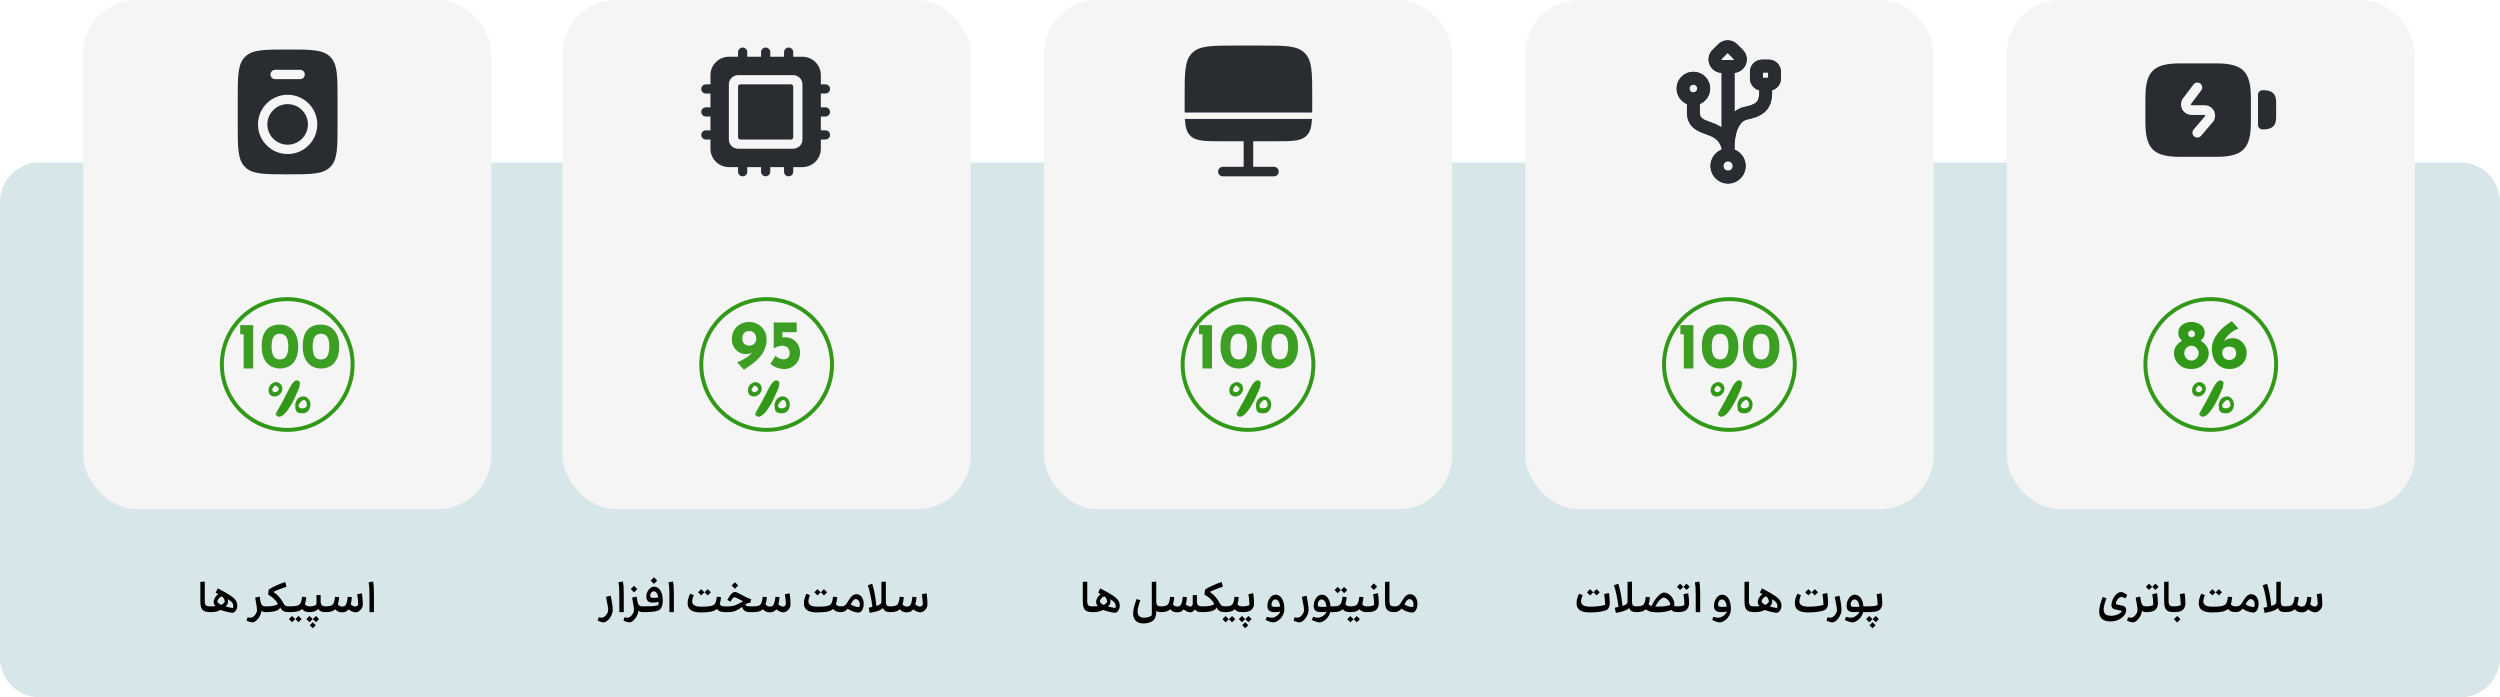 <?xml version="1.0" encoding="UTF-8"?> <svg xmlns="http://www.w3.org/2000/svg" width="1262" height="352" viewBox="0 0 1262 352" fill="none"><rect width="1262" height="352" fill="white"></rect><path d="M0 102C0 90.954 8.954 82 20 82H1242C1253.05 82 1262 90.954 1262 102V332C1262 343.046 1253.05 352 1242 352H20C8.954 352 0 343.046 0 332V102Z" fill="#C0D8DB" fill-opacity="0.64"></path><rect x="1013" width="206" height="257" rx="27" fill="#F5F5F5"></rect><rect x="770" width="206" height="257" rx="27" fill="#F5F5F5"></rect><rect x="527" width="206" height="257" rx="27" fill="#F5F5F5"></rect><rect x="284" width="206" height="257" rx="27" fill="#F5F5F5"></rect><rect x="42" width="206" height="257" rx="27" fill="#F5F5F5"></rect><path d="M1143.83 45.599C1143.37 45.567 1142.79 45.534 1142.13 45.534C1140.86 45.534 1139.84 46.548 1139.84 47.823V63.032C1139.84 64.308 1140.86 65.322 1142.13 65.322C1142.79 65.322 1143.34 65.289 1143.9 65.256C1149 64.668 1149 61.07 1149 58.453V52.37C1149 49.753 1149 46.155 1143.83 45.599Z" fill="#292D32"></path><path d="M1118.75 32H1100.5C1087.09 32 1083 36.088 1083 49.498V61.665C1083 75.075 1087.09 79.163 1100.5 79.163H1118.75C1132.16 79.163 1136.25 75.075 1136.25 61.665V49.498C1136.25 36.088 1132.16 32 1118.75 32ZM1117.44 61.076C1117.37 61.207 1117.28 61.338 1117.18 61.436L1111.06 68.599C1110.57 69.155 1109.88 69.449 1109.2 69.449C1108.64 69.449 1108.05 69.253 1107.6 68.861C1106.58 67.978 1106.45 66.44 1107.33 65.394L1113.22 58.493C1113.25 58.395 1113.22 58.296 1113.16 58.198C1113.09 58.067 1112.96 58.002 1112.8 58.002H1106.29C1104.36 58.002 1102.66 57.021 1101.68 55.353C1100.73 53.685 1100.73 51.722 1101.68 50.054L1107.27 42.662C1108.09 41.583 1109.62 41.354 1110.7 42.172C1111.78 42.989 1112.01 44.527 1111.19 45.606L1105.8 52.769C1105.89 52.638 1105.89 52.769 1105.96 52.932C1106.03 53.063 1106.16 53.129 1106.32 53.129H1112.89C1114.82 53.129 1116.52 54.11 1117.51 55.778C1118.39 57.446 1118.39 59.408 1117.44 61.076Z" fill="#292D32"></path><path d="M399.268 42.571H373.732C373.091 42.571 372.571 43.091 372.571 43.732V69.268C372.571 69.909 373.091 70.429 373.732 70.429H399.268C399.909 70.429 400.429 69.909 400.429 69.268V43.732C400.429 43.091 399.909 42.571 399.268 42.571Z" fill="#292D32"></path><path d="M416.679 47.214C417.294 47.214 417.885 46.97 418.32 46.534C418.755 46.099 419 45.508 419 44.893C419 44.277 418.755 43.687 418.32 43.251C417.885 42.816 417.294 42.571 416.679 42.571H414.357V37.929C414.354 35.467 413.375 33.106 411.634 31.366C409.894 29.625 407.533 28.645 405.071 28.643H400.429V26.321C400.429 25.706 400.184 25.115 399.749 24.68C399.313 24.245 398.723 24 398.107 24C397.491 24 396.901 24.245 396.466 24.68C396.03 25.115 395.786 25.706 395.786 26.321V28.643H388.821V26.321C388.821 25.706 388.577 25.115 388.141 24.68C387.706 24.245 387.116 24 386.5 24C385.884 24 385.294 24.245 384.859 24.68C384.423 25.115 384.179 25.706 384.179 26.321V28.643H377.214V26.321C377.214 25.706 376.97 25.115 376.534 24.68C376.099 24.245 375.509 24 374.893 24C374.277 24 373.687 24.245 373.251 24.68C372.816 25.115 372.571 25.706 372.571 26.321V28.643H367.929C365.467 28.645 363.106 29.625 361.366 31.366C359.625 33.106 358.646 35.467 358.643 37.929V42.571H356.321C355.706 42.571 355.115 42.816 354.68 43.251C354.245 43.687 354 44.277 354 44.893C354 45.508 354.245 46.099 354.68 46.534C355.115 46.97 355.706 47.214 356.321 47.214H358.643V54.179H356.321C355.706 54.179 355.115 54.423 354.68 54.858C354.245 55.294 354 55.884 354 56.5C354 57.116 354.245 57.706 354.68 58.142C355.115 58.577 355.706 58.821 356.321 58.821H358.643V65.786H356.321C355.706 65.786 355.115 66.03 354.68 66.466C354.245 66.901 354 67.492 354 68.107C354 68.723 354.245 69.313 354.68 69.749C355.115 70.184 355.706 70.429 356.321 70.429H358.643V75.071C358.646 77.533 359.625 79.894 361.366 81.634C363.106 83.375 365.467 84.355 367.929 84.357H372.571V86.679C372.571 87.294 372.816 87.885 373.251 88.32C373.687 88.755 374.277 89 374.893 89C375.509 89 376.099 88.755 376.534 88.32C376.97 87.885 377.214 87.294 377.214 86.679V84.357H384.179V86.679C384.179 87.294 384.423 87.885 384.859 88.32C385.294 88.755 385.884 89 386.5 89C387.116 89 387.706 88.755 388.141 88.32C388.577 87.885 388.821 87.294 388.821 86.679V84.357H395.786V86.679C395.786 87.294 396.03 87.885 396.466 88.32C396.901 88.755 397.491 89 398.107 89C398.723 89 399.313 88.755 399.749 88.32C400.184 87.885 400.429 87.294 400.429 86.679V84.357H405.071C407.533 84.355 409.894 83.375 411.634 81.634C413.375 79.894 414.354 77.533 414.357 75.071V70.429H416.679C417.294 70.429 417.885 70.184 418.32 69.749C418.755 69.313 419 68.723 419 68.107C419 67.492 418.755 66.901 418.32 66.466C417.885 66.03 417.294 65.786 416.679 65.786H414.357V58.821H416.679C417.294 58.821 417.885 58.577 418.32 58.142C418.755 57.706 419 57.116 419 56.5C419 55.884 418.755 55.294 418.32 54.858C417.885 54.423 417.294 54.179 416.679 54.179H414.357V47.214H416.679ZM405.071 70.429C405.071 71.66 404.582 72.841 403.712 73.712C402.841 74.582 401.66 75.071 400.429 75.071H372.571C371.34 75.071 370.159 74.582 369.288 73.712C368.418 72.841 367.929 71.66 367.929 70.429V42.571C367.929 41.34 368.418 40.159 369.288 39.288C370.159 38.418 371.34 37.929 372.571 37.929H400.429C401.66 37.929 402.841 38.418 403.712 39.288C404.582 40.159 405.071 41.34 405.071 42.571V70.429Z" fill="#292D32"></path><path d="M617.324 71.311C608.215 71.311 603.66 71.311 600.83 68.481C598.996 66.647 598.351 64.09 598.123 60.038H662.291C662.064 64.09 661.418 66.647 659.585 68.481C656.754 71.311 652.2 71.311 643.09 71.311H632.623V84.194H643.09C644.424 84.194 645.506 85.275 645.506 86.609C645.506 87.944 644.424 89.025 643.09 89.025H617.324C615.99 89.025 614.909 87.944 614.909 86.609C614.909 85.275 615.99 84.194 617.324 84.194H627.792V71.311H617.324Z" fill="#292D32"></path><path d="M623.766 23H636.649C648.795 23 654.868 23 658.641 26.773C662.415 30.547 662.415 36.62 662.415 48.766V51.987C662.415 53.763 662.415 55.366 662.394 56.818H598.021C598 55.366 598 53.763 598 51.987V48.766C598 36.62 598 30.547 601.773 26.773C605.547 23 611.62 23 623.766 23Z" fill="#292D32"></path><path d="M860.291 50.179C861.755 48.715 862.562 46.769 862.562 44.698C862.562 42.628 861.756 40.681 860.291 39.217C858.827 37.753 856.881 36.947 854.81 36.947C852.74 36.947 850.793 37.753 849.329 39.217C847.865 40.681 847.059 42.628 847.059 44.698C847.059 46.769 847.865 48.715 849.329 50.179C850.174 51.024 851.178 51.649 852.275 52.027V56.574C852.275 59.79 853.276 62.222 855.335 64.011C857.026 65.481 859.159 66.254 861.221 67.003C865.067 68.398 868.397 69.607 869.797 74.8V76.03C869.581 76.101 869.367 76.18 869.156 76.269C868.184 76.681 867.312 77.268 866.565 78.016C865.817 78.763 865.23 79.635 864.819 80.607C864.392 81.616 864.176 82.685 864.176 83.784C864.176 84.882 864.392 85.951 864.819 86.96C865.23 87.932 865.817 88.804 866.565 89.552C867.312 90.299 868.184 90.887 869.156 91.298C870.165 91.725 871.234 91.941 872.333 91.941C873.432 91.941 874.5 91.725 875.509 91.298C876.481 90.887 877.353 90.299 878.101 89.552C878.848 88.804 879.436 87.932 879.847 86.96C880.274 85.951 880.49 84.883 880.49 83.784C880.49 82.685 880.274 81.616 879.847 80.607C879.436 79.635 878.848 78.763 878.101 78.016C877.353 77.268 876.481 76.681 875.509 76.269C875.298 76.18 875.084 76.101 874.869 76.03V74.476V73.627C874.894 72.37 875.04 69.737 875.768 67.049C876.318 65.014 877.087 63.354 878.052 62.115C879.145 60.712 880.466 59.875 882.089 59.555C884.846 59.011 887.008 58.248 888.7 57.222C890.458 56.155 891.723 54.809 892.568 53.106C893.738 50.743 893.912 48.031 893.873 44.968C896.405 44.506 898.331 42.286 898.331 39.624V36.246C898.331 33.249 895.893 30.812 892.897 30.812H889.519C886.523 30.812 884.086 33.249 884.086 36.246V39.624C884.086 42.377 886.144 44.657 888.803 45.008C888.836 47.459 888.724 49.441 888.024 50.854C887.42 52.072 886.088 53.597 881.109 54.579C879.168 54.962 876.884 55.905 874.868 58.038V36.075H874.974C877.444 36.075 879.651 34.6 880.596 32.318C881.542 30.036 881.024 27.432 879.277 25.686L876.433 22.842C875.284 21.692 873.756 21.059 872.13 21.059C870.504 21.059 868.976 21.692 867.827 22.842L864.983 25.686C863.236 27.432 862.718 30.036 863.664 32.318C864.609 34.6 866.816 36.075 869.286 36.075H869.798V65.688C867.577 63.915 865.065 63.003 862.952 62.236C858.964 60.789 857.346 60.063 857.346 56.574V52.027C858.442 51.648 859.447 51.023 860.291 50.179ZM889.157 37.175V36.245C889.157 36.045 889.319 35.883 889.519 35.883H892.897C893.097 35.883 893.26 36.045 893.26 36.245V37.189V39.624C893.26 39.824 893.097 39.986 892.897 39.986H889.519C889.319 39.986 889.157 39.824 889.157 39.624V37.175ZM868.569 29.271L871.413 26.427C871.611 26.229 871.87 26.13 872.13 26.13C872.389 26.13 872.649 26.229 872.847 26.427L875.691 29.271C876.33 29.911 875.878 31.003 874.974 31.003H874.868H869.797H869.286C868.382 31.003 867.929 29.911 868.569 29.271ZM872.333 86.869C870.629 86.869 869.247 85.488 869.247 83.784C869.247 83.13 869.451 82.524 869.797 82.025C870.355 81.223 871.282 80.698 872.333 80.698C873.384 80.698 874.311 81.223 874.869 82.025C875.215 82.524 875.419 83.13 875.419 83.784C875.419 85.488 874.037 86.869 872.333 86.869ZM854.811 42.018C856.291 42.018 857.491 43.218 857.491 44.698C857.491 45.002 857.439 45.294 857.346 45.566C856.985 46.62 855.987 47.378 854.811 47.378C853.634 47.378 852.636 46.62 852.275 45.566C852.182 45.294 852.13 45.002 852.13 44.698C852.13 43.218 853.33 42.018 854.811 42.018Z" fill="#292D32" stroke="#292D32" stroke-width="1.334"></path><path d="M872.333 92C871.226 92 870.149 91.782 869.133 91.352C868.154 90.938 867.276 90.346 866.523 89.593C865.77 88.84 865.178 87.962 864.764 86.983C864.335 85.967 864.117 84.891 864.117 83.784C864.117 82.676 864.335 81.6 864.764 80.584C865.179 79.605 865.77 78.727 866.523 77.974C867.276 77.221 868.154 76.629 869.133 76.215C869.328 76.133 869.531 76.056 869.738 75.987V74.808C868.345 69.651 865.034 68.45 861.201 67.058C859.134 66.308 856.996 65.532 855.297 64.056C853.223 62.255 852.216 59.808 852.216 56.574V52.069C851.111 51.681 850.126 51.06 849.288 50.221C847.812 48.746 847 46.785 847 44.698C847 42.612 847.812 40.651 849.288 39.175C850.763 37.7 852.724 36.888 854.811 36.888C856.897 36.888 858.858 37.7 860.333 39.175C861.809 40.651 862.621 42.612 862.621 44.698C862.621 46.785 861.809 48.746 860.333 50.221C859.495 51.06 858.51 51.681 857.406 52.069V56.574C857.406 60.023 859.012 60.743 862.972 62.18C865.006 62.918 867.53 63.834 869.738 65.566V36.134H869.286C866.792 36.134 864.564 34.645 863.609 32.34C862.655 30.036 863.177 27.408 864.941 25.644L867.785 22.8C868.945 21.639 870.488 21 872.13 21C873.772 21 875.315 21.639 876.475 22.8L879.319 25.644C881.083 27.407 881.606 30.036 880.651 32.34C879.697 34.645 877.468 36.134 874.974 36.134H874.928V57.891C876.634 56.126 878.709 54.992 881.097 54.521C886.051 53.544 887.373 52.034 887.97 50.828C888.654 49.448 888.776 47.523 888.744 45.06C886.051 44.678 884.026 42.35 884.026 39.624V36.246C884.026 33.217 886.49 30.753 889.519 30.753H892.897C895.926 30.753 898.39 33.217 898.39 36.246V39.624C898.39 42.262 896.518 44.522 893.933 45.017C893.971 48.222 893.76 50.831 892.62 53.132C891.771 54.846 890.499 56.2 888.731 57.273C887.033 58.302 884.864 59.068 882.101 59.613C880.491 59.93 879.182 60.761 878.099 62.152C877.138 63.384 876.373 65.037 875.825 67.064C875.105 69.722 874.954 72.318 874.928 73.629V75.987C875.134 76.056 875.338 76.133 875.532 76.215C876.511 76.629 877.39 77.221 878.142 77.974C878.895 78.727 879.487 79.605 879.901 80.584C880.331 81.6 880.549 82.677 880.549 83.784C880.549 84.891 880.331 85.967 879.901 86.983C879.487 87.962 878.895 88.841 878.142 89.594C877.39 90.347 876.511 90.938 875.532 91.352C874.516 91.782 873.44 92 872.333 92ZM854.81 37.006C852.756 37.006 850.824 37.806 849.371 39.259C847.918 40.712 847.118 42.644 847.118 44.698C847.118 46.753 847.918 48.685 849.371 50.138C850.207 50.973 851.19 51.59 852.294 51.971L852.334 51.985V56.574C852.334 59.772 853.328 62.19 855.374 63.967C857.057 65.429 859.184 66.201 861.241 66.947C865.107 68.35 868.446 69.562 869.854 74.784L869.856 74.8V76.073L869.816 76.086C869.598 76.157 869.384 76.237 869.179 76.324C868.214 76.732 867.349 77.315 866.607 78.057C865.865 78.799 865.281 79.665 864.873 80.63C864.45 81.631 864.235 82.692 864.235 83.784C864.235 84.875 864.45 85.936 864.873 86.937C865.281 87.902 865.864 88.768 866.607 89.51C867.349 90.252 868.214 90.835 869.179 91.243C870.181 91.667 871.242 91.882 872.333 91.882C873.424 91.882 874.485 91.667 875.487 91.243C876.451 90.835 877.317 90.252 878.059 89.51C878.801 88.768 879.384 87.902 879.792 86.937C880.216 85.936 880.431 84.874 880.431 83.784C880.431 82.693 880.216 81.632 879.792 80.63C879.384 79.665 878.801 78.8 878.059 78.058C877.317 77.316 876.451 76.732 875.486 76.324C875.282 76.238 875.068 76.157 874.85 76.086L874.809 76.073V73.627C874.836 72.31 874.988 69.704 875.711 67.033C876.263 64.991 877.035 63.324 878.006 62.079C879.108 60.664 880.44 59.82 882.078 59.497C884.828 58.954 886.984 58.194 888.669 57.171C890.418 56.111 891.676 54.772 892.515 53.079C893.65 50.788 893.855 48.18 893.814 44.968L893.813 44.919L893.862 44.91C896.417 44.444 898.272 42.221 898.272 39.624V36.246C898.272 33.282 895.861 30.871 892.897 30.871H889.519C886.556 30.871 884.145 33.282 884.145 36.246V39.624C884.145 42.308 886.151 44.598 888.81 44.95L888.861 44.957L888.862 45.008C888.896 47.513 888.776 49.47 888.077 50.88C887.467 52.111 886.125 53.65 881.12 54.637C878.708 55.113 876.62 56.271 874.911 58.079L874.809 58.187V36.016H874.974C877.42 36.016 879.606 34.555 880.542 32.295C881.478 30.035 880.965 27.457 879.235 25.728L876.392 22.884C875.253 21.745 873.74 21.118 872.13 21.118C870.52 21.118 869.007 21.745 867.868 22.884L865.025 25.727C863.295 27.457 862.782 30.035 863.718 32.295C864.655 34.555 866.84 36.016 869.286 36.016H869.857V65.811L869.761 65.735C867.545 63.966 864.987 63.038 862.931 62.292C858.917 60.835 857.287 60.103 857.287 56.574V51.985L857.327 51.971C858.431 51.59 859.414 50.973 860.25 50.138C861.703 48.685 862.503 46.753 862.503 44.699C862.503 42.644 861.703 40.712 860.25 39.259C858.797 37.806 856.865 37.006 854.81 37.006ZM872.333 86.929C870.599 86.929 869.188 85.518 869.188 83.784C869.188 83.14 869.382 82.52 869.749 81.992C870.337 81.144 871.303 80.638 872.333 80.638C873.362 80.638 874.328 81.144 874.917 81.992C875.284 82.52 875.478 83.139 875.478 83.784C875.478 85.518 874.067 86.929 872.333 86.929ZM872.333 80.757C871.342 80.757 870.412 81.244 869.846 82.059C869.493 82.568 869.306 83.164 869.306 83.784C869.306 85.453 870.664 86.81 872.333 86.81C874.002 86.81 875.36 85.452 875.36 83.784C875.36 83.164 875.173 82.568 874.82 82.059C874.253 81.244 873.324 80.757 872.333 80.757ZM854.811 47.438C853.64 47.438 852.598 46.693 852.219 45.586C852.121 45.299 852.071 45.001 852.071 44.698C852.071 43.188 853.3 41.959 854.811 41.959C856.321 41.959 857.55 43.188 857.55 44.698C857.55 45.001 857.5 45.299 857.402 45.586C857.023 46.693 855.982 47.438 854.811 47.438ZM854.811 42.077C853.365 42.077 852.19 43.253 852.19 44.698C852.19 44.987 852.237 45.273 852.331 45.547C852.694 46.607 853.69 47.319 854.811 47.319C855.931 47.319 856.927 46.607 857.29 45.547C857.384 45.273 857.432 44.988 857.432 44.698C857.432 43.253 856.256 42.077 854.811 42.077ZM892.897 40.045H889.519C889.287 40.045 889.098 39.856 889.098 39.624V36.246C889.098 36.013 889.287 35.824 889.519 35.824H892.897C893.13 35.824 893.319 36.013 893.319 36.246V39.624C893.319 39.856 893.13 40.045 892.897 40.045ZM889.519 35.943C889.352 35.943 889.216 36.078 889.216 36.245V39.624C889.216 39.791 889.352 39.927 889.519 39.927H892.897C893.065 39.927 893.201 39.791 893.201 39.624V36.246C893.201 36.078 893.065 35.943 892.897 35.943H889.519V35.943ZM874.974 31.063H869.286C868.843 31.063 868.463 30.809 868.294 30.4C868.125 29.991 868.214 29.543 868.527 29.23L871.371 26.386C871.573 26.183 871.843 26.071 872.13 26.071C872.417 26.071 872.687 26.183 872.889 26.386L875.733 29.23C876.046 29.543 876.135 29.991 875.966 30.4C875.796 30.809 875.416 31.063 874.974 31.063ZM872.13 26.19C871.875 26.19 871.635 26.289 871.454 26.469L868.61 29.313C868.332 29.592 868.253 29.991 868.403 30.355C868.554 30.718 868.892 30.944 869.286 30.944H874.974C875.367 30.944 875.706 30.718 875.856 30.355C876.007 29.991 875.928 29.592 875.649 29.313L872.805 26.469C872.625 26.289 872.385 26.19 872.13 26.19Z" fill="#292D32" stroke="#292D32" stroke-width="1.334"></path><path d="M145.2 52.562C139.546 52.562 134.962 57.146 134.962 62.8C134.962 68.454 139.546 73.037 145.2 73.037C150.854 73.037 155.437 68.454 155.437 62.8C155.437 57.146 150.854 52.562 145.2 52.562Z" fill="#292D32"></path><path fill-rule="evenodd" clip-rule="evenodd" d="M120 50.2C120 38.321 120 32.381 123.69 28.69C127.381 25 133.321 25 145.2 25C157.079 25 163.019 25 166.709 28.69C170.4 32.381 170.4 38.321 170.4 50.2V62.8C170.4 74.679 170.4 80.619 166.709 84.309C163.019 88 157.079 88 145.2 88C133.321 88 127.381 88 123.69 84.309C120 80.619 120 74.679 120 62.8V50.2ZM130.238 62.8C130.238 54.536 136.936 47.837 145.2 47.837C153.464 47.837 160.163 54.536 160.163 62.8C160.163 71.064 153.464 77.763 145.2 77.763C136.936 77.763 130.238 71.064 130.238 62.8ZM138.9 35.237C137.595 35.237 136.538 36.295 136.538 37.6C136.538 38.905 137.595 39.962 138.9 39.962H151.5C152.805 39.962 153.862 38.905 153.862 37.6C153.862 36.295 152.805 35.237 151.5 35.237H138.9Z" fill="#292D32"></path><path d="M812.21 299.364C812.489 301.168 812.628 302.928 812.628 304.644C812.628 305.348 812.46 306.037 812.122 306.712C811.785 307.372 811.316 307.819 810.714 308.054C809.79 308.421 808.595 308.699 807.128 308.89C805.662 309.066 804.085 309.154 802.398 309.154C798.028 309.154 795.842 307.614 795.842 304.534C795.842 302.965 796.275 301.351 797.14 299.694L798.944 300.442C798.695 300.941 798.497 301.491 798.35 302.092C798.204 302.679 798.13 303.207 798.13 303.676C798.13 304.512 798.512 305.15 799.274 305.59C800.037 306.03 801.181 306.25 802.706 306.25C804.202 306.25 805.64 306.169 807.018 306.008C808.397 305.847 809.49 305.612 810.296 305.304C810.267 304.409 810.208 303.471 810.12 302.488C810.032 301.505 809.922 300.633 809.79 299.87L812.21 299.364ZM802.684 300.574L801.1 298.99L802.684 297.406L804.268 298.99L802.684 300.574ZM805.94 300.574L804.356 298.99L805.94 297.406L807.524 298.99L805.94 300.574ZM826.111 309C825.025 309 824.197 308.839 823.625 308.516C823.053 308.179 822.664 307.636 822.459 306.888C821.931 307.445 821.161 307.915 820.149 308.296C819.137 308.663 817.648 309.029 815.683 309.396L815.133 306.778L817.003 306.36C816.856 304.82 816.563 302.979 816.123 300.838C815.697 298.682 815.228 296.885 814.715 295.448L816.915 294.656C817.443 296.343 817.89 298.183 818.257 300.178C818.623 302.158 818.865 304.057 818.983 305.876C819.98 305.597 820.662 305.297 821.029 304.974C821.395 304.637 821.579 304.167 821.579 303.566V293.732L823.823 293.6V303.478C823.823 304.197 823.889 304.747 824.021 305.128C824.167 305.495 824.402 305.751 824.725 305.898C825.047 306.03 825.509 306.096 826.111 306.096V309ZM845.085 305.854C845.422 306.015 845.972 306.096 846.735 306.096V309C845.312 309 844.278 308.626 843.633 307.878L843.413 308.01C842.606 308.347 841.616 308.619 840.443 308.824C839.284 309.015 838.052 309.11 836.747 309.11C835.178 309.11 833.946 308.985 833.051 308.736C832.171 308.487 831.445 308.083 830.873 307.526C830.374 308.039 829.751 308.413 829.003 308.648C828.255 308.883 827.294 309 826.121 309C825.916 309 825.754 308.883 825.637 308.648C825.52 308.413 825.461 308.069 825.461 307.614C825.461 307.145 825.52 306.778 825.637 306.514C825.754 306.235 825.916 306.096 826.121 306.096C827.309 306.096 828.204 305.971 828.805 305.722C829.406 305.473 829.854 305.018 830.147 304.358C830.44 303.698 830.66 302.679 830.807 301.3L832.875 301.476C832.816 302.18 832.728 302.862 832.611 303.522C832.494 304.167 832.362 304.688 832.215 305.084C832.523 305.451 833.007 305.722 833.667 305.898C834.298 304.593 834.987 303.427 835.735 302.4C836.483 301.373 837.231 300.574 837.979 300.002C838.727 299.415 839.409 299.122 840.025 299.122C840.832 299.122 841.638 299.408 842.445 299.98C843.266 300.537 843.934 301.271 844.447 302.18C844.96 303.075 845.217 303.999 845.217 304.952C845.217 305.26 845.173 305.561 845.085 305.854ZM837.143 306.206C838.375 306.206 839.534 306.133 840.619 305.986C841.704 305.839 842.562 305.619 843.193 305.326C843.134 304.739 842.929 304.167 842.577 303.61C842.225 303.053 841.785 302.591 841.257 302.224C840.729 301.857 840.201 301.659 839.673 301.63C839.101 301.747 838.448 302.209 837.715 303.016C836.996 303.808 836.285 304.857 835.581 306.162C836.226 306.191 836.747 306.206 837.143 306.206ZM852.225 299.452C852.503 301.256 852.643 303.016 852.643 304.732C852.643 305.421 852.481 306.089 852.159 306.734C851.851 307.365 851.411 307.856 850.839 308.208C850.032 308.736 848.661 309 846.725 309C846.519 309 846.358 308.883 846.241 308.648C846.123 308.413 846.065 308.069 846.065 307.614C846.065 307.145 846.123 306.778 846.241 306.514C846.358 306.235 846.519 306.096 846.725 306.096C848.455 306.096 849.651 305.854 850.311 305.37C850.252 303.185 850.083 301.381 849.805 299.958L852.225 299.452ZM848.133 297.802L846.549 296.218L848.133 294.634L849.717 296.218L848.133 297.802ZM851.389 297.802L849.805 296.218L851.389 294.634L852.973 296.218L851.389 297.802ZM856.006 300.442C856.006 298.902 855.977 297.707 855.918 296.856C855.874 296.005 855.757 295.045 855.566 293.974L857.81 293.534C858.001 294.531 858.118 295.485 858.162 296.394C858.221 297.289 858.25 298.587 858.25 300.288V309H856.006V300.442ZM869.329 300.2C870.195 300.2 870.957 300.486 871.617 301.058C872.292 301.63 872.813 302.459 873.179 303.544C873.561 304.615 873.751 305.883 873.751 307.35C873.751 308.641 873.443 309.807 872.827 310.848C872.211 311.889 871.463 312.703 870.583 313.29C869.703 313.877 868.904 314.17 868.185 314.17C867.731 314.17 867.195 314.075 866.579 313.884C865.963 313.693 865.215 313.4 864.335 313.004L864.907 311.376C865.861 311.669 866.719 311.816 867.481 311.816C868.024 311.816 868.596 311.662 869.197 311.354C869.813 311.046 870.349 310.65 870.803 310.166C871.273 309.697 871.566 309.213 871.683 308.714V308.692C870.891 308.897 869.916 309 868.757 309C867.54 309 866.645 308.736 866.073 308.208C865.501 307.68 865.215 306.91 865.215 305.898C865.215 304.886 865.406 303.94 865.787 303.06C866.169 302.18 866.675 301.483 867.305 300.97C867.936 300.457 868.611 300.2 869.329 300.2ZM867.239 305.062C867.254 305.575 867.393 305.92 867.657 306.096C867.921 306.272 868.413 306.36 869.131 306.36C870.129 306.36 870.965 306.309 871.639 306.206C871.507 304.974 871.214 304.065 870.759 303.478C870.319 302.891 869.791 302.598 869.175 302.598C868.662 302.598 868.215 302.847 867.833 303.346C867.467 303.83 867.269 304.402 867.239 305.062ZM885.44 309C884.267 309 883.328 308.831 882.624 308.494C881.935 308.157 881.429 307.599 881.106 306.822C880.783 306.045 880.622 304.989 880.622 303.654V293.732L882.866 293.6V303.434C882.866 304.153 882.947 304.703 883.108 305.084C883.269 305.465 883.533 305.729 883.9 305.876C884.267 306.023 884.78 306.096 885.44 306.096V309ZM889.421 296.988C892.252 298.469 894.349 299.665 895.713 300.574C897.077 301.483 898.009 302.327 898.507 303.104C899.021 303.867 899.277 304.776 899.277 305.832C899.277 306.404 899.16 306.961 898.925 307.504C898.705 308.047 898.405 308.487 898.023 308.824C897.657 309.161 897.275 309.33 896.879 309.33C896.439 309.33 895.589 309.191 894.327 308.912C893.081 308.619 891.922 308.281 890.851 307.9C890.147 308.311 889.363 308.597 888.497 308.758C887.647 308.919 886.627 309 885.439 309C885.234 309 885.073 308.883 884.955 308.648C884.838 308.413 884.779 308.069 884.779 307.614C884.779 307.145 884.838 306.778 884.955 306.514C885.073 306.235 885.234 306.096 885.439 306.096C886.921 306.096 887.874 306.037 888.299 305.92C887.947 305.612 887.698 305.297 887.551 304.974C887.405 304.637 887.331 304.248 887.331 303.808C887.331 303.251 887.522 302.613 887.903 301.894C888.299 301.161 888.879 300.493 889.641 299.892L888.365 299.188L889.421 296.988ZM891.423 301.014C890.925 301.19 890.455 301.52 890.015 302.004C889.59 302.488 889.319 302.957 889.201 303.412C889.26 303.779 889.458 304.138 889.795 304.49C890.133 304.842 890.573 305.128 891.115 305.348C891.497 305.187 891.871 304.945 892.237 304.622C892.619 304.299 892.853 303.984 892.941 303.676C892.897 303.075 892.743 302.547 892.479 302.092C892.23 301.623 891.878 301.263 891.423 301.014ZM894.415 302.466C894.533 302.862 894.591 303.258 894.591 303.654C894.591 304.622 894.173 305.429 893.337 306.074C893.821 306.265 894.445 306.441 895.207 306.602C895.97 306.763 896.586 306.873 897.055 306.932C897.187 306.653 897.253 306.338 897.253 305.986C897.253 305.297 897.048 304.688 896.637 304.16C896.227 303.632 895.486 303.067 894.415 302.466ZM922.404 299.364C922.682 301.168 922.822 302.928 922.822 304.644C922.822 305.348 922.653 306.037 922.316 306.712C921.978 307.372 921.509 307.819 920.908 308.054C919.984 308.421 918.788 308.699 917.322 308.89C915.855 309.066 914.278 309.154 912.592 309.154C908.221 309.154 906.036 307.614 906.036 304.534C906.036 302.965 906.468 301.351 907.334 299.694L909.138 300.442C908.888 300.941 908.69 301.491 908.544 302.092C908.397 302.679 908.324 303.207 908.324 303.676C908.324 304.512 908.705 305.15 909.468 305.59C910.23 306.03 911.374 306.25 912.9 306.25C914.396 306.25 915.833 306.169 917.212 306.008C918.59 305.847 919.683 305.612 920.49 305.304C920.46 304.409 920.402 303.471 920.314 302.488C920.226 301.505 920.116 300.633 919.984 299.87L922.404 299.364ZM912.878 300.574L911.294 298.99L912.878 297.406L914.462 298.99L912.878 300.574ZM916.134 300.574L914.55 298.99L916.134 297.406L917.718 298.99L916.134 300.574ZM928.548 300.706C929.237 303.786 929.582 306.147 929.582 307.79C929.582 308.787 929.333 309.777 928.834 310.76C928.35 311.757 927.741 312.571 927.008 313.202C926.289 313.847 925.607 314.17 924.962 314.17C924.654 314.17 924.229 314.097 923.686 313.95C923.158 313.803 922.601 313.598 922.014 313.334L922.498 311.618C923.026 311.75 923.569 311.816 924.126 311.816C924.551 311.816 925.013 311.618 925.512 311.222C926.011 310.826 926.429 310.335 926.766 309.748C927.118 309.161 927.294 308.611 927.294 308.098C927.294 306.895 926.927 304.629 926.194 301.3L928.548 300.706ZM942.127 309H940.499C940.264 309.997 939.839 310.892 939.223 311.684C938.607 312.476 937.925 313.085 937.177 313.51C936.429 313.95 935.747 314.17 935.131 314.17C934.676 314.17 934.141 314.075 933.525 313.884C932.909 313.693 932.161 313.4 931.281 313.004L931.853 311.376C932.806 311.669 933.664 311.816 934.427 311.816C934.94 311.816 935.49 311.669 936.077 311.376C936.678 311.097 937.206 310.731 937.661 310.276C938.13 309.821 938.438 309.352 938.585 308.868C937.47 308.956 936.509 309 935.703 309C934.485 309 933.591 308.736 933.019 308.208C932.447 307.68 932.161 306.91 932.161 305.898C932.161 304.886 932.351 303.94 932.733 303.06C933.114 302.18 933.62 301.483 934.251 300.97C934.881 300.457 935.556 300.2 936.275 300.2C937.463 300.2 938.453 300.721 939.245 301.762C940.037 302.803 940.506 304.248 940.653 306.096H942.127V309ZM934.185 305.062C934.199 305.575 934.339 305.92 934.603 306.096C934.867 306.272 935.358 306.36 936.077 306.36L938.607 306.338C938.489 305.062 938.203 304.123 937.749 303.522C937.294 302.906 936.751 302.598 936.121 302.598C935.607 302.598 935.16 302.847 934.779 303.346C934.412 303.83 934.214 304.402 934.185 305.062ZM949.749 299.452C950.027 301.256 950.167 303.016 950.167 304.732C950.167 305.407 950.013 306.059 949.705 306.69C949.397 307.321 948.957 307.819 948.385 308.186C947.945 308.465 947.241 308.67 946.273 308.802C945.305 308.934 943.926 309 942.137 309C941.931 309 941.77 308.883 941.653 308.648C941.535 308.413 941.477 308.069 941.477 307.614C941.477 307.145 941.535 306.778 941.653 306.514C941.77 306.235 941.931 306.096 942.137 306.096C943.867 306.096 945.143 306.045 945.965 305.942C946.801 305.839 947.424 305.649 947.835 305.37C947.82 304.49 947.769 303.559 947.681 302.576C947.593 301.579 947.475 300.706 947.329 299.958L949.749 299.452ZM943.611 314.104L942.027 312.52L943.611 310.936L945.195 312.52L943.611 314.104ZM946.867 314.104L945.283 312.52L946.867 310.936L948.451 312.52L946.867 314.104ZM945.239 317.14L943.721 315.622L945.239 314.104L946.757 315.622L945.239 317.14Z" fill="black"></path><path d="M551.412 309C550.238 309 549.3 308.831 548.596 308.494C547.906 308.157 547.4 307.599 547.078 306.822C546.755 306.045 546.594 304.989 546.594 303.654V293.732L548.838 293.6V303.434C548.838 304.153 548.918 304.703 549.08 305.084C549.241 305.465 549.505 305.729 549.872 305.876C550.238 306.023 550.752 306.096 551.412 306.096V309ZM555.393 296.988C558.224 298.469 560.321 299.665 561.685 300.574C563.049 301.483 563.98 302.327 564.479 303.104C564.992 303.867 565.249 304.776 565.249 305.832C565.249 306.404 565.132 306.961 564.897 307.504C564.677 308.047 564.376 308.487 563.995 308.824C563.628 309.161 563.247 309.33 562.851 309.33C562.411 309.33 561.56 309.191 560.299 308.912C559.052 308.619 557.894 308.281 556.823 307.9C556.119 308.311 555.334 308.597 554.469 308.758C553.618 308.919 552.599 309 551.411 309C551.206 309 551.044 308.883 550.927 308.648C550.81 308.413 550.751 308.069 550.751 307.614C550.751 307.145 550.81 306.778 550.927 306.514C551.044 306.235 551.206 306.096 551.411 306.096C552.892 306.096 553.846 306.037 554.271 305.92C553.919 305.612 553.67 305.297 553.523 304.974C553.376 304.637 553.303 304.248 553.303 303.808C553.303 303.251 553.494 302.613 553.875 301.894C554.271 301.161 554.85 300.493 555.613 299.892L554.337 299.188L555.393 296.988ZM557.395 301.014C556.896 301.19 556.427 301.52 555.987 302.004C555.562 302.488 555.29 302.957 555.173 303.412C555.232 303.779 555.43 304.138 555.767 304.49C556.104 304.842 556.544 305.128 557.087 305.348C557.468 305.187 557.842 304.945 558.209 304.622C558.59 304.299 558.825 303.984 558.913 303.676C558.869 303.075 558.715 302.547 558.451 302.092C558.202 301.623 557.85 301.263 557.395 301.014ZM560.387 302.466C560.504 302.862 560.563 303.258 560.563 303.654C560.563 304.622 560.145 305.429 559.309 306.074C559.793 306.265 560.416 306.441 561.179 306.602C561.942 306.763 562.558 306.873 563.027 306.932C563.159 306.653 563.225 306.338 563.225 305.986C563.225 305.297 563.02 304.688 562.609 304.16C562.198 303.632 561.458 303.067 560.387 302.466ZM585.999 309C585.427 309 584.958 308.949 584.591 308.846C584.225 308.729 583.917 308.531 583.667 308.252V308.78C583.667 309.88 583.513 310.826 583.205 311.618C582.912 312.41 582.487 313.004 581.929 313.4C580.668 314.28 579.091 314.72 577.199 314.72C575.557 314.72 574.281 314.28 573.371 313.4C572.462 312.535 572.007 311.295 572.007 309.682C572.007 308.743 572.147 307.695 572.425 306.536C572.719 305.377 573.173 303.991 573.789 302.378L575.659 303.016C574.721 305.539 574.251 307.475 574.251 308.824C574.251 309.777 574.537 310.511 575.109 311.024C575.681 311.552 576.495 311.816 577.551 311.816C578.27 311.816 578.967 311.721 579.641 311.53C580.316 311.354 580.873 311.097 581.313 310.76C581.401 310.349 581.445 309.785 581.445 309.066L581.423 293.732L583.667 293.6V303.434C583.667 304.138 583.741 304.681 583.887 305.062C584.049 305.443 584.291 305.715 584.613 305.876C584.951 306.023 585.413 306.096 585.999 306.096V309ZM606.791 309C605.823 309 605.053 308.89 604.481 308.67C603.924 308.435 603.498 308.083 603.205 307.614C602.868 308.083 602.494 308.45 602.083 308.714C601.687 308.978 601.32 309.11 600.983 309.11C600.426 309.11 599.832 308.971 599.201 308.692C598.585 308.413 598.028 308.047 597.529 307.592C597.133 308.091 596.671 308.472 596.143 308.736C595.615 308.985 594.955 309.11 594.163 309.11C593.474 309.11 592.828 308.978 592.227 308.714C591.626 308.435 591.134 308.039 590.753 307.526C590.254 308.039 589.631 308.413 588.883 308.648C588.135 308.883 587.174 309 586.001 309C585.796 309 585.634 308.883 585.517 308.648C585.4 308.413 585.341 308.069 585.341 307.614C585.341 307.145 585.4 306.778 585.517 306.514C585.634 306.235 585.796 306.096 586.001 306.096C587.189 306.096 588.084 305.971 588.685 305.722C589.286 305.473 589.734 305.018 590.027 304.358C590.32 303.683 590.54 302.649 590.687 301.256L592.755 301.432C592.696 302.151 592.608 302.84 592.491 303.5C592.374 304.16 592.242 304.688 592.095 305.084C592.33 305.436 592.652 305.715 593.063 305.92C593.474 306.111 593.906 306.206 594.361 306.206C594.918 306.206 595.366 306.059 595.703 305.766C596.055 305.458 596.341 304.952 596.561 304.248C596.781 303.529 596.957 302.532 597.089 301.256L599.157 301.432C599.128 302.092 599.054 302.767 598.937 303.456C598.82 304.145 598.688 304.681 598.541 305.062C598.849 305.37 599.245 305.641 599.729 305.876C600.213 306.096 600.638 306.206 601.005 306.206C601.225 306.206 601.46 306.052 601.709 305.744C601.973 305.436 602.105 305.121 602.105 304.798V300.376H604.195V303.456C604.195 304.424 604.4 305.106 604.811 305.502C605.236 305.898 605.896 306.096 606.791 306.096V309ZM618.634 309C617.739 309 617.021 308.927 616.478 308.78C615.935 308.633 615.481 308.391 615.114 308.054C614.747 307.717 614.403 307.233 614.08 306.602L613.662 307.46C612.987 308.003 612.1 308.399 611 308.648C609.915 308.883 608.514 309 606.798 309C606.593 309 606.431 308.883 606.314 308.648C606.197 308.413 606.138 308.069 606.138 307.614C606.138 307.145 606.197 306.778 606.314 306.514C606.431 306.235 606.593 306.096 606.798 306.096C608.47 306.096 609.768 306.008 610.692 305.832C611.631 305.656 612.408 305.348 613.024 304.908C612.423 303.881 611.726 302.994 610.934 302.246C610.142 301.483 609.167 300.779 608.008 300.134L608.36 297.56C609.372 296.9 610.648 296.225 612.188 295.536C613.743 294.832 615.246 294.245 616.698 293.776L617.292 296.174C616.075 296.555 614.872 296.981 613.684 297.45C612.511 297.919 611.521 298.367 610.714 298.792C611.887 299.613 612.863 300.471 613.64 301.366C614.417 302.261 615.151 303.368 615.84 304.688C616.119 305.216 616.449 305.583 616.83 305.788C617.226 305.993 617.827 306.096 618.634 306.096V309ZM627.128 309C626.189 309 625.404 308.883 624.774 308.648C624.158 308.413 623.674 308.032 623.322 307.504C622.882 308.003 622.288 308.377 621.54 308.626C620.806 308.875 619.838 309 618.636 309C618.43 309 618.269 308.883 618.152 308.648C618.034 308.413 617.976 308.069 617.976 307.614C617.976 307.145 618.034 306.778 618.152 306.514C618.269 306.235 618.43 306.096 618.636 306.096C619.794 306.096 620.667 305.964 621.254 305.7C621.855 305.421 622.295 304.952 622.574 304.292C622.867 303.617 623.08 302.598 623.212 301.234L625.302 301.41C625.258 302.07 625.177 302.73 625.06 303.39C624.942 304.05 624.81 304.585 624.664 304.996C625.06 305.729 625.881 306.096 627.128 306.096V309ZM618.702 314.148L617.118 312.564L618.702 310.98L620.286 312.564L618.702 314.148ZM621.958 314.148L620.374 312.564L621.958 310.98L623.542 312.564L621.958 314.148ZM632.622 299.452C632.901 301.256 633.04 303.016 633.04 304.732C633.04 305.421 632.879 306.089 632.556 306.734C632.248 307.365 631.808 307.856 631.236 308.208C630.429 308.736 629.058 309 627.122 309C626.917 309 626.755 308.883 626.638 308.648C626.521 308.413 626.462 308.069 626.462 307.614C626.462 307.145 626.521 306.778 626.638 306.514C626.755 306.235 626.917 306.096 627.122 306.096C628.853 306.096 630.048 305.854 630.708 305.37C630.649 303.185 630.481 301.381 630.202 299.958L632.622 299.452ZM626.968 314.104L625.384 312.52L626.968 310.936L628.552 312.52L626.968 314.104ZM630.224 314.104L628.64 312.52L630.224 310.936L631.808 312.52L630.224 314.104ZM628.596 317.14L627.078 315.622L628.596 314.104L630.114 315.622L628.596 317.14ZM643.904 300.2C644.77 300.2 645.532 300.486 646.192 301.058C646.867 301.63 647.388 302.459 647.754 303.544C648.136 304.615 648.326 305.883 648.326 307.35C648.326 308.641 648.018 309.807 647.402 310.848C646.786 311.889 646.038 312.703 645.158 313.29C644.278 313.877 643.479 314.17 642.76 314.17C642.306 314.17 641.77 314.075 641.154 313.884C640.538 313.693 639.79 313.4 638.91 313.004L639.482 311.376C640.436 311.669 641.294 311.816 642.056 311.816C642.599 311.816 643.171 311.662 643.772 311.354C644.388 311.046 644.924 310.65 645.378 310.166C645.848 309.697 646.141 309.213 646.258 308.714V308.692C645.466 308.897 644.491 309 643.332 309C642.115 309 641.22 308.736 640.648 308.208C640.076 307.68 639.79 306.91 639.79 305.898C639.79 304.886 639.981 303.94 640.362 303.06C640.744 302.18 641.25 301.483 641.88 300.97C642.511 300.457 643.186 300.2 643.904 300.2ZM641.814 305.062C641.829 305.575 641.968 305.92 642.232 306.096C642.496 306.272 642.988 306.36 643.706 306.36C644.704 306.36 645.54 306.309 646.214 306.206C646.082 304.974 645.789 304.065 645.334 303.478C644.894 302.891 644.366 302.598 643.75 302.598C643.237 302.598 642.79 302.847 642.408 303.346C642.042 303.83 641.844 304.402 641.814 305.062ZM659.531 300.706C660.221 303.786 660.565 306.147 660.565 307.79C660.565 308.787 660.316 309.777 659.817 310.76C659.333 311.757 658.725 312.571 657.991 313.202C657.273 313.847 656.591 314.17 655.945 314.17C655.637 314.17 655.212 314.097 654.669 313.95C654.141 313.803 653.584 313.598 652.997 313.334L653.481 311.618C654.009 311.75 654.552 311.816 655.109 311.816C655.535 311.816 655.997 311.618 656.495 311.222C656.994 310.826 657.412 310.335 657.749 309.748C658.101 309.161 658.277 308.611 658.277 308.098C658.277 306.895 657.911 304.629 657.177 301.3L659.531 300.706ZM673.11 309H671.482C671.247 309.997 670.822 310.892 670.206 311.684C669.59 312.476 668.908 313.085 668.16 313.51C667.412 313.95 666.73 314.17 666.114 314.17C665.659 314.17 665.124 314.075 664.508 313.884C663.892 313.693 663.144 313.4 662.264 313.004L662.836 311.376C663.789 311.669 664.647 311.816 665.41 311.816C665.923 311.816 666.473 311.669 667.06 311.376C667.661 311.097 668.189 310.731 668.644 310.276C669.113 309.821 669.421 309.352 669.568 308.868C668.453 308.956 667.493 309 666.686 309C665.469 309 664.574 308.736 664.002 308.208C663.43 307.68 663.144 306.91 663.144 305.898C663.144 304.886 663.335 303.94 663.716 303.06C664.097 302.18 664.603 301.483 665.234 300.97C665.865 300.457 666.539 300.2 667.258 300.2C668.446 300.2 669.436 300.721 670.228 301.762C671.02 302.803 671.489 304.248 671.636 306.096H673.11V309ZM665.168 305.062C665.183 305.575 665.322 305.92 665.586 306.096C665.85 306.272 666.341 306.36 667.06 306.36L669.59 306.338C669.473 305.062 669.187 304.123 668.732 303.522C668.277 302.906 667.735 302.598 667.104 302.598C666.591 302.598 666.143 302.847 665.762 303.346C665.395 303.83 665.197 304.402 665.168 305.062ZM681.612 309C680.673 309 679.889 308.883 679.258 308.648C678.642 308.413 678.158 308.032 677.806 307.504C677.366 308.003 676.772 308.377 676.024 308.626C675.291 308.875 674.323 309 673.12 309C672.915 309 672.753 308.883 672.636 308.648C672.519 308.413 672.46 308.069 672.46 307.614C672.46 307.145 672.519 306.778 672.636 306.514C672.753 306.235 672.915 306.096 673.12 306.096C674.279 306.096 675.151 305.964 675.738 305.7C676.339 305.421 676.779 304.952 677.058 304.292C677.351 303.617 677.564 302.598 677.696 301.234L679.786 301.41C679.742 302.07 679.661 302.73 679.544 303.39C679.427 304.05 679.295 304.585 679.148 304.996C679.544 305.729 680.365 306.096 681.612 306.096V309ZM675.276 299.452L673.692 297.868L675.276 296.284L676.86 297.868L675.276 299.452ZM678.532 299.452L676.948 297.868L678.532 296.284L680.116 297.868L678.532 299.452ZM690.098 309C689.16 309 688.375 308.883 687.744 308.648C687.128 308.413 686.644 308.032 686.292 307.504C685.852 308.003 685.258 308.377 684.51 308.626C683.777 308.875 682.809 309 681.606 309C681.401 309 681.24 308.883 681.122 308.648C681.005 308.413 680.946 308.069 680.946 307.614C680.946 307.145 681.005 306.778 681.122 306.514C681.24 306.235 681.401 306.096 681.606 306.096C682.765 306.096 683.638 305.964 684.224 305.7C684.826 305.421 685.266 304.952 685.544 304.292C685.838 303.617 686.05 302.598 686.182 301.234L688.272 301.41C688.228 302.07 688.148 302.73 688.03 303.39C687.913 304.05 687.781 304.585 687.634 304.996C688.03 305.729 688.852 306.096 690.098 306.096V309ZM681.672 314.148L680.088 312.564L681.672 310.98L683.256 312.564L681.672 314.148ZM684.928 314.148L683.344 312.564L684.928 310.98L686.512 312.564L684.928 314.148ZM695.593 299.452C695.871 301.256 696.011 303.016 696.011 304.732C696.011 305.421 695.849 306.089 695.527 306.734C695.219 307.365 694.779 307.856 694.207 308.208C693.4 308.736 692.029 309 690.093 309C689.887 309 689.726 308.883 689.609 308.648C689.491 308.413 689.433 308.069 689.433 307.614C689.433 307.145 689.491 306.778 689.609 306.514C689.726 306.235 689.887 306.096 690.093 306.096C691.823 306.096 693.019 305.854 693.679 305.37C693.62 303.185 693.451 301.381 693.173 299.958L695.593 299.452ZM693.525 297.802L691.875 296.152L693.525 294.502L695.175 296.152L693.525 297.802ZM703.972 309C702.799 309 701.86 308.831 701.156 308.494C700.467 308.157 699.961 307.599 699.638 306.822C699.316 306.045 699.154 304.989 699.154 303.654V293.732L701.398 293.6V303.434C701.398 304.153 701.479 304.703 701.64 305.084C701.802 305.465 702.066 305.729 702.432 305.876C702.799 306.023 703.312 306.096 703.972 306.096V309ZM711.826 299.958C712.53 299.958 713.16 300.163 713.718 300.574C714.275 300.97 714.715 301.535 715.038 302.268C715.36 303.001 715.522 303.845 715.522 304.798C715.522 305.605 715.404 306.345 715.17 307.02C714.95 307.695 714.642 308.23 714.246 308.626C713.864 309.022 713.446 309.22 712.992 309.22C712.126 309.22 711.136 309.022 710.022 308.626C708.922 308.23 708.071 307.753 707.47 307.196C706.986 307.841 706.458 308.303 705.886 308.582C705.328 308.861 704.69 309 703.972 309C703.766 309 703.605 308.883 703.488 308.648C703.37 308.413 703.312 308.069 703.312 307.614C703.312 307.145 703.37 306.778 703.488 306.514C703.605 306.235 703.766 306.096 703.972 306.096C704.529 306.096 704.998 306.037 705.38 305.92C705.761 305.788 706.113 305.561 706.436 305.238C706.758 304.915 707.096 304.439 707.448 303.808C708.21 302.473 708.929 301.498 709.604 300.882C710.278 300.266 711.019 299.958 711.826 299.958ZM711.518 302.422C711.063 302.422 710.638 302.635 710.242 303.06C709.846 303.471 709.42 304.131 708.966 305.04C709.391 305.436 710.022 305.773 710.858 306.052C711.694 306.316 712.5 306.448 713.278 306.448C713.454 306.037 713.542 305.597 713.542 305.128C713.542 304.321 713.351 303.669 712.97 303.17C712.603 302.671 712.119 302.422 711.518 302.422Z" fill="black"></path><path d="M308.259 300.706C308.948 303.786 309.293 306.147 309.293 307.79C309.293 308.787 309.044 309.777 308.545 310.76C308.061 311.757 307.452 312.571 306.719 313.202C306 313.847 305.318 314.17 304.673 314.17C304.365 314.17 303.94 314.097 303.397 313.95C302.869 313.803 302.312 313.598 301.725 313.334L302.209 311.618C302.737 311.75 303.28 311.816 303.837 311.816C304.262 311.816 304.724 311.618 305.223 311.222C305.722 310.826 306.14 310.335 306.477 309.748C306.829 309.161 307.005 308.611 307.005 308.098C307.005 306.895 306.638 304.629 305.905 301.3L308.259 300.706ZM312.631 300.442C312.631 298.902 312.602 297.707 312.543 296.856C312.499 296.005 312.382 295.045 312.191 293.974L314.435 293.534C314.626 294.531 314.743 295.485 314.787 296.394C314.846 297.289 314.875 298.587 314.875 300.288V309H312.631V300.442ZM324.402 309C323.39 309 322.657 308.729 322.202 308.186V308.45C322.202 309.169 321.968 309.983 321.498 310.892C321.029 311.801 320.442 312.571 319.738 313.202C319.034 313.847 318.352 314.17 317.692 314.17C317.384 314.17 316.959 314.097 316.416 313.95C315.888 313.803 315.331 313.598 314.744 313.334L315.228 311.618C315.756 311.75 316.299 311.816 316.856 311.816C317.282 311.816 317.744 311.618 318.242 311.222C318.741 310.826 319.159 310.335 319.496 309.748C319.848 309.161 320.024 308.611 320.024 308.098C320.024 306.998 319.716 304.857 319.1 301.674L321.344 301.146L321.806 303.742C321.938 304.505 322.195 305.091 322.576 305.502C322.958 305.898 323.566 306.096 324.402 306.096V309ZM320.068 299.012L318.418 297.362L320.068 295.712L321.718 297.362L320.068 299.012ZM330.212 296.174C331.034 296.174 331.767 296.438 332.412 296.966C333.072 297.494 333.593 298.286 333.974 299.342C334.356 300.398 334.546 301.696 334.546 303.236C334.546 304.527 334.363 305.583 333.996 306.404C333.63 307.225 333.138 307.783 332.522 308.076C331.774 308.413 330.784 308.655 329.552 308.802C328.335 308.934 326.619 309 324.404 309C324.199 309 324.038 308.883 323.92 308.648C323.803 308.413 323.744 308.069 323.744 307.614C323.744 307.159 323.803 306.793 323.92 306.514C324.038 306.235 324.199 306.096 324.404 306.096C326.59 306.096 328.262 306.059 329.42 305.986C330.594 305.913 331.576 305.737 332.368 305.458C332.442 305.091 332.478 304.615 332.478 304.028V303.83C331.481 304.065 330.498 304.182 329.53 304.182C328.416 304.182 327.594 303.94 327.066 303.456C326.538 302.957 326.274 302.202 326.274 301.19C326.274 300.339 326.45 299.525 326.802 298.748C327.169 297.971 327.653 297.347 328.254 296.878C328.856 296.409 329.508 296.174 330.212 296.174ZM329.97 301.828C330.718 301.828 331.496 301.74 332.302 301.564C332.126 300.567 331.84 299.811 331.444 299.298C331.063 298.77 330.586 298.506 330.014 298.506C329.501 298.506 329.068 298.733 328.716 299.188C328.379 299.628 328.21 300.141 328.21 300.728C328.24 301.124 328.372 301.41 328.606 301.586C328.856 301.747 329.31 301.828 329.97 301.828ZM330.102 294.722L328.452 293.072L330.102 291.422L331.752 293.072L330.102 294.722ZM337.918 300.442C337.918 298.902 337.889 297.707 337.83 296.856C337.786 296.005 337.669 295.045 337.478 293.974L339.722 293.534C339.913 294.531 340.03 295.485 340.074 296.394C340.133 297.289 340.162 298.587 340.162 300.288V309H337.918V300.442ZM365.783 309C363.877 309 362.586 308.45 361.911 307.35C361.281 307.981 360.32 308.443 359.029 308.736C357.753 309.015 355.971 309.154 353.683 309.154C349.313 309.154 347.127 307.614 347.127 304.534C347.127 302.965 347.56 301.351 348.425 299.694L350.229 300.442C349.98 300.941 349.782 301.491 349.635 302.092C349.489 302.679 349.415 303.207 349.415 303.676C349.415 304.512 349.797 305.15 350.559 305.59C351.322 306.03 352.466 306.25 353.991 306.25C355.443 306.25 356.617 306.206 357.511 306.118C358.406 306.03 359.132 305.876 359.689 305.656C360.1 305.495 360.43 305.282 360.679 305.018C360.943 304.754 361.171 304.329 361.361 303.742C361.552 303.155 361.721 302.319 361.867 301.234L363.957 301.41C363.913 302.07 363.833 302.73 363.715 303.39C363.598 304.05 363.466 304.585 363.319 304.996C363.715 305.729 364.537 306.096 365.783 306.096V309ZM353.991 300.574L352.407 298.99L353.991 297.406L355.575 298.99L353.991 300.574ZM357.247 300.574L355.663 298.99L357.247 297.406L358.831 298.99L357.247 300.574ZM380.347 306.096V309H378.697C377.524 309 376.622 308.802 375.991 308.406C375.375 308.01 374.921 307.335 374.627 306.382C373.601 307.174 372.537 307.812 371.437 308.296C370.352 308.765 369.091 309 367.653 309H365.783C365.578 309 365.417 308.883 365.299 308.648C365.182 308.413 365.123 308.069 365.123 307.614C365.123 307.13 365.182 306.756 365.299 306.492C365.417 306.228 365.578 306.096 365.783 306.096H367.697C368.973 306.096 370.051 305.935 370.931 305.612C371.826 305.289 372.787 304.835 373.813 304.248C374.356 303.94 374.803 303.705 375.155 303.544C374.525 303.265 373.725 302.855 372.757 302.312C372.229 302.019 371.819 301.806 371.525 301.674C371.232 301.542 370.983 301.476 370.777 301.476C370.264 301.476 369.575 302.224 368.709 303.72L367.169 302.818C367.932 301.41 368.607 300.398 369.193 299.782C369.795 299.151 370.411 298.836 371.041 298.836C371.349 298.836 371.723 298.939 372.163 299.144C372.603 299.335 373.219 299.65 374.011 300.09C375.053 300.662 375.955 301.139 376.717 301.52C377.495 301.887 378.331 302.195 379.225 302.444L378.653 304.402H377.993C377.715 304.402 377.421 304.475 377.113 304.622C376.82 304.754 376.49 304.959 376.123 305.238C376.358 305.561 376.673 305.788 377.069 305.92C377.48 306.037 378.089 306.096 378.895 306.096H380.347ZM370.997 297.208L369.347 295.558L370.997 293.908L372.647 295.558L370.997 297.208ZM398.61 299.518C398.903 301.747 399.05 303.507 399.05 304.798C399.05 305.443 398.976 305.979 398.83 306.404C398.683 306.829 398.419 307.262 398.038 307.702C397.715 308.098 397.319 308.435 396.85 308.714C396.38 308.978 395.955 309.11 395.574 309.11C394.958 309.11 394.312 308.971 393.638 308.692C392.963 308.399 392.376 308.032 391.878 307.592C391.482 308.091 391.02 308.472 390.492 308.736C389.964 308.985 389.304 309.11 388.512 309.11C387.822 309.11 387.177 308.978 386.576 308.714C385.974 308.435 385.483 308.039 385.102 307.526C384.603 308.039 383.98 308.413 383.232 308.648C382.484 308.883 381.523 309 380.35 309C380.144 309 379.983 308.883 379.866 308.648C379.748 308.413 379.69 308.069 379.69 307.614C379.69 307.145 379.748 306.778 379.866 306.514C379.983 306.235 380.144 306.096 380.35 306.096C381.538 306.096 382.432 305.971 383.034 305.722C383.635 305.473 384.082 305.018 384.376 304.358C384.669 303.683 384.889 302.649 385.036 301.256L387.104 301.432C387.045 302.151 386.957 302.84 386.84 303.5C386.722 304.16 386.59 304.688 386.444 305.084C386.678 305.436 387.001 305.715 387.412 305.92C387.822 306.111 388.255 306.206 388.71 306.206C389.267 306.206 389.714 306.059 390.052 305.766C390.404 305.458 390.69 304.952 390.91 304.248C391.13 303.529 391.306 302.532 391.438 301.256L393.506 301.432C393.476 302.092 393.403 302.767 393.286 303.456C393.168 304.145 393.036 304.681 392.89 305.062C393.198 305.37 393.586 305.641 394.056 305.876C394.525 306.096 394.943 306.206 395.31 306.206C395.588 306.206 395.882 306.074 396.19 305.81C396.512 305.531 396.688 305.238 396.718 304.93C396.659 303.199 396.49 301.542 396.212 299.958L398.61 299.518ZM424.457 309C422.551 309 421.26 308.45 420.585 307.35C419.955 307.981 418.994 308.443 417.703 308.736C416.427 309.015 414.645 309.154 412.357 309.154C407.987 309.154 405.801 307.614 405.801 304.534C405.801 302.965 406.234 301.351 407.099 299.694L408.903 300.442C408.654 300.941 408.456 301.491 408.309 302.092C408.163 302.679 408.089 303.207 408.089 303.676C408.089 304.512 408.471 305.15 409.233 305.59C409.996 306.03 411.14 306.25 412.665 306.25C414.117 306.25 415.291 306.206 416.185 306.118C417.08 306.03 417.806 305.876 418.363 305.656C418.774 305.495 419.104 305.282 419.353 305.018C419.617 304.754 419.845 304.329 420.035 303.742C420.226 303.155 420.395 302.319 420.541 301.234L422.631 301.41C422.587 302.07 422.507 302.73 422.389 303.39C422.272 304.05 422.14 304.585 421.993 304.996C422.389 305.729 423.211 306.096 424.457 306.096V309ZM412.665 300.574L411.081 298.99L412.665 297.406L414.249 298.99L412.665 300.574ZM415.921 300.574L414.337 298.99L415.921 297.406L417.505 298.99L415.921 300.574ZM432.311 299.958C433.015 299.958 433.646 300.163 434.203 300.574C434.76 300.97 435.2 301.535 435.523 302.268C435.846 303.001 436.007 303.845 436.007 304.798C436.007 305.605 435.89 306.345 435.655 307.02C435.435 307.695 435.127 308.23 434.731 308.626C434.35 309.022 433.932 309.22 433.477 309.22C432.612 309.22 431.622 309.022 430.507 308.626C429.407 308.23 428.556 307.753 427.955 307.196C427.471 307.841 426.943 308.303 426.371 308.582C425.814 308.861 425.176 309 424.457 309C424.252 309 424.09 308.883 423.973 308.648C423.856 308.413 423.797 308.069 423.797 307.614C423.797 307.145 423.856 306.778 423.973 306.514C424.09 306.235 424.252 306.096 424.457 306.096C425.014 306.096 425.484 306.037 425.865 305.92C426.246 305.788 426.598 305.561 426.921 305.238C427.244 304.915 427.581 304.439 427.933 303.808C428.696 302.473 429.414 301.498 430.089 300.882C430.764 300.266 431.504 299.958 432.311 299.958ZM432.003 302.422C431.548 302.422 431.123 302.635 430.727 303.06C430.331 303.471 429.906 304.131 429.451 305.04C429.876 305.436 430.507 305.773 431.343 306.052C432.179 306.316 432.986 306.448 433.763 306.448C433.939 306.037 434.027 305.597 434.027 305.128C434.027 304.321 433.836 303.669 433.455 303.17C433.088 302.671 432.604 302.422 432.003 302.422ZM449.476 309C448.391 309 447.562 308.839 446.99 308.516C446.418 308.179 446.029 307.636 445.824 306.888C445.296 307.445 444.526 307.915 443.514 308.296C442.502 308.663 441.013 309.029 439.048 309.396L438.498 306.778L440.368 306.36C440.221 304.82 439.928 302.979 439.488 300.838C439.063 298.682 438.593 296.885 438.08 295.448L440.28 294.656C440.808 296.343 441.255 298.183 441.622 300.178C441.989 302.158 442.231 304.057 442.348 305.876C443.345 305.597 444.027 305.297 444.394 304.974C444.761 304.637 444.944 304.167 444.944 303.566V293.732L447.188 293.6V303.478C447.188 304.197 447.254 304.747 447.386 305.128C447.533 305.495 447.767 305.751 448.09 305.898C448.413 306.03 448.875 306.096 449.476 306.096V309ZM467.746 299.518C468.04 301.747 468.186 303.507 468.186 304.798C468.186 305.443 468.113 305.979 467.966 306.404C467.82 306.829 467.556 307.262 467.174 307.702C466.852 308.098 466.456 308.435 465.986 308.714C465.517 308.978 465.092 309.11 464.71 309.11C464.094 309.11 463.449 308.971 462.774 308.692C462.1 308.399 461.513 308.032 461.014 307.592C460.618 308.091 460.156 308.472 459.628 308.736C459.1 308.985 458.44 309.11 457.648 309.11C456.959 309.11 456.314 308.978 455.712 308.714C455.111 308.435 454.62 308.039 454.238 307.526C453.74 308.039 453.116 308.413 452.368 308.648C451.62 308.883 450.66 309 449.486 309C449.281 309 449.12 308.883 449.002 308.648C448.885 308.413 448.826 308.069 448.826 307.614C448.826 307.145 448.885 306.778 449.002 306.514C449.12 306.235 449.281 306.096 449.486 306.096C450.674 306.096 451.569 305.971 452.17 305.722C452.772 305.473 453.219 305.018 453.512 304.358C453.806 303.683 454.026 302.649 454.172 301.256L456.24 301.432C456.182 302.151 456.094 302.84 455.976 303.5C455.859 304.16 455.727 304.688 455.58 305.084C455.815 305.436 456.138 305.715 456.548 305.92C456.959 306.111 457.392 306.206 457.846 306.206C458.404 306.206 458.851 306.059 459.188 305.766C459.54 305.458 459.826 304.952 460.046 304.248C460.266 303.529 460.442 302.532 460.574 301.256L462.642 301.432C462.613 302.092 462.54 302.767 462.422 303.456C462.305 304.145 462.173 304.681 462.026 305.062C462.334 305.37 462.723 305.641 463.192 305.876C463.662 306.096 464.08 306.206 464.446 306.206C464.725 306.206 465.018 306.074 465.326 305.81C465.649 305.531 465.825 305.238 465.854 304.93C465.796 303.199 465.627 301.542 465.348 299.958L467.746 299.518Z" fill="black"></path><path d="M105.953 309C104.78 309 103.841 308.831 103.137 308.494C102.448 308.157 101.942 307.599 101.619 306.822C101.296 306.045 101.135 304.989 101.135 303.654V293.732L103.379 293.6V303.434C103.379 304.153 103.46 304.703 103.621 305.084C103.782 305.465 104.046 305.729 104.413 305.876C104.78 306.023 105.293 306.096 105.953 306.096V309ZM109.934 296.988C112.765 298.469 114.862 299.665 116.226 300.574C117.59 301.483 118.521 302.327 119.02 303.104C119.533 303.867 119.79 304.776 119.79 305.832C119.79 306.404 119.673 306.961 119.438 307.504C119.218 308.047 118.917 308.487 118.536 308.824C118.169 309.161 117.788 309.33 117.392 309.33C116.952 309.33 116.101 309.191 114.84 308.912C113.593 308.619 112.435 308.281 111.364 307.9C110.66 308.311 109.875 308.597 109.01 308.758C108.159 308.919 107.14 309 105.952 309C105.747 309 105.585 308.883 105.468 308.648C105.351 308.413 105.292 308.069 105.292 307.614C105.292 307.145 105.351 306.778 105.468 306.514C105.585 306.235 105.747 306.096 105.952 306.096C107.433 306.096 108.387 306.037 108.812 305.92C108.46 305.612 108.211 305.297 108.064 304.974C107.917 304.637 107.844 304.248 107.844 303.808C107.844 303.251 108.035 302.613 108.416 301.894C108.812 301.161 109.391 300.493 110.154 299.892L108.878 299.188L109.934 296.988ZM111.936 301.014C111.437 301.19 110.968 301.52 110.528 302.004C110.103 302.488 109.831 302.957 109.714 303.412C109.773 303.779 109.971 304.138 110.308 304.49C110.645 304.842 111.085 305.128 111.628 305.348C112.009 305.187 112.383 304.945 112.75 304.622C113.131 304.299 113.366 303.984 113.454 303.676C113.41 303.075 113.256 302.547 112.992 302.092C112.743 301.623 112.391 301.263 111.936 301.014ZM114.928 302.466C115.045 302.862 115.104 303.258 115.104 303.654C115.104 304.622 114.686 305.429 113.85 306.074C114.334 306.265 114.957 306.441 115.72 306.602C116.483 306.763 117.099 306.873 117.568 306.932C117.7 306.653 117.766 306.338 117.766 305.986C117.766 305.297 117.561 304.688 117.15 304.16C116.739 303.632 115.999 303.067 114.928 302.466ZM134.116 309C133.104 309 132.371 308.729 131.916 308.186V308.45C131.916 309.169 131.682 309.983 131.212 310.892C130.743 311.801 130.156 312.571 129.452 313.202C128.748 313.847 128.066 314.17 127.406 314.17C127.098 314.17 126.673 314.097 126.13 313.95C125.602 313.803 125.045 313.598 124.458 313.334L124.942 311.618C125.47 311.75 126.013 311.816 126.57 311.816C126.996 311.816 127.458 311.618 127.956 311.222C128.455 310.826 128.873 310.335 129.21 309.748C129.562 309.161 129.738 308.611 129.738 308.098C129.738 306.998 129.43 304.857 128.814 301.674L131.058 301.146L131.52 303.742C131.652 304.505 131.909 305.091 132.29 305.502C132.672 305.898 133.28 306.096 134.116 306.096V309ZM145.954 309C145.059 309 144.341 308.927 143.798 308.78C143.255 308.633 142.801 308.391 142.434 308.054C142.067 307.717 141.723 307.233 141.4 306.602L140.982 307.46C140.307 308.003 139.42 308.399 138.32 308.648C137.235 308.883 135.834 309 134.118 309C133.913 309 133.751 308.883 133.634 308.648C133.517 308.413 133.458 308.069 133.458 307.614C133.458 307.145 133.517 306.778 133.634 306.514C133.751 306.235 133.913 306.096 134.118 306.096C135.79 306.096 137.088 306.008 138.012 305.832C138.951 305.656 139.728 305.348 140.344 304.908C139.743 303.881 139.046 302.994 138.254 302.246C137.462 301.483 136.487 300.779 135.328 300.134L135.68 297.56C136.692 296.9 137.968 296.225 139.508 295.536C141.063 294.832 142.566 294.245 144.018 293.776L144.612 296.174C143.395 296.555 142.192 296.981 141.004 297.45C139.831 297.919 138.841 298.367 138.034 298.792C139.207 299.613 140.183 300.471 140.96 301.366C141.737 302.261 142.471 303.368 143.16 304.688C143.439 305.216 143.769 305.583 144.15 305.788C144.546 305.993 145.147 306.096 145.954 306.096V309ZM156.406 309C155.467 309 154.683 308.883 154.052 308.648C153.436 308.399 152.923 307.981 152.512 307.394C151.984 307.966 151.229 308.377 150.246 308.626C149.263 308.875 147.833 309 145.956 309C145.751 309 145.589 308.883 145.472 308.648C145.355 308.413 145.296 308.069 145.296 307.614C145.296 307.159 145.355 306.793 145.472 306.514C145.589 306.235 145.751 306.096 145.956 306.096C147.775 306.096 149.095 305.986 149.916 305.766C150.752 305.546 151.353 305.106 151.72 304.446C152.087 303.786 152.351 302.715 152.512 301.234L154.602 301.41C154.558 302.055 154.47 302.715 154.338 303.39C154.221 304.05 154.089 304.578 153.942 304.974C154.367 305.722 155.189 306.096 156.406 306.096V309ZM147.43 314.104L145.846 312.52L147.43 310.936L149.014 312.52L147.43 314.104ZM150.686 314.104L149.102 312.52L150.686 310.936L152.27 312.52L150.686 314.104ZM164.449 309C163.393 309 162.565 308.868 161.963 308.604C161.377 308.34 160.944 307.893 160.665 307.262C160.328 307.79 159.778 308.215 159.015 308.538C158.253 308.846 157.38 309 156.397 309C156.192 309 156.031 308.875 155.913 308.626C155.796 308.377 155.737 308.025 155.737 307.57C155.737 307.115 155.796 306.756 155.913 306.492C156.031 306.228 156.192 306.096 156.397 306.096C157.424 306.096 158.238 305.964 158.839 305.7C159.455 305.421 159.763 305.099 159.763 304.732V300.376H161.853V303.456C161.853 304.424 162.059 305.106 162.469 305.502C162.895 305.898 163.555 306.096 164.449 306.096V309ZM156.243 314.104L154.659 312.52L156.243 310.936L157.827 312.52L156.243 314.104ZM159.499 314.104L157.915 312.52L159.499 310.936L161.083 312.52L159.499 314.104ZM157.871 317.14L156.353 315.622L157.871 314.104L159.389 315.622L157.871 317.14ZM182.714 299.518C183.007 301.747 183.154 303.507 183.154 304.798C183.154 305.443 183.081 305.979 182.934 306.404C182.787 306.829 182.523 307.262 182.142 307.702C181.819 308.098 181.423 308.435 180.954 308.714C180.485 308.978 180.059 309.11 179.678 309.11C179.062 309.11 178.417 308.971 177.742 308.692C177.067 308.399 176.481 308.032 175.982 307.592C175.586 308.091 175.124 308.472 174.596 308.736C174.068 308.985 173.408 309.11 172.616 309.11C171.927 309.11 171.281 308.978 170.68 308.714C170.079 308.435 169.587 308.039 169.206 307.526C168.707 308.039 168.084 308.413 167.336 308.648C166.588 308.883 165.627 309 164.454 309C164.249 309 164.087 308.883 163.97 308.648C163.853 308.413 163.794 308.069 163.794 307.614C163.794 307.145 163.853 306.778 163.97 306.514C164.087 306.235 164.249 306.096 164.454 306.096C165.642 306.096 166.537 305.971 167.138 305.722C167.739 305.473 168.187 305.018 168.48 304.358C168.773 303.683 168.993 302.649 169.14 301.256L171.208 301.432C171.149 302.151 171.061 302.84 170.944 303.5C170.827 304.16 170.695 304.688 170.548 305.084C170.783 305.436 171.105 305.715 171.516 305.92C171.927 306.111 172.359 306.206 172.814 306.206C173.371 306.206 173.819 306.059 174.156 305.766C174.508 305.458 174.794 304.952 175.014 304.248C175.234 303.529 175.41 302.532 175.542 301.256L177.61 301.432C177.581 302.092 177.507 302.767 177.39 303.456C177.273 304.145 177.141 304.681 176.994 305.062C177.302 305.37 177.691 305.641 178.16 305.876C178.629 306.096 179.047 306.206 179.414 306.206C179.693 306.206 179.986 306.074 180.294 305.81C180.617 305.531 180.793 305.238 180.822 304.93C180.763 303.199 180.595 301.542 180.316 299.958L182.714 299.518ZM186.519 300.442C186.519 298.902 186.49 297.707 186.431 296.856C186.387 296.005 186.27 295.045 186.079 293.974L188.323 293.534C188.514 294.531 188.631 295.485 188.675 296.394C188.734 297.289 188.763 298.587 188.763 300.288V309H186.519V300.442Z" fill="black"></path><path d="M1072.89 302.048C1072.41 301.784 1072.01 301.601 1071.68 301.498C1071.36 301.381 1071.07 301.322 1070.8 301.322C1070.44 301.322 1070.04 301.513 1069.62 301.894C1069.19 302.261 1068.83 302.701 1068.54 303.214C1068.24 303.727 1068.09 304.16 1068.08 304.512C1068.08 304.849 1068.3 305.069 1068.76 305.172L1071.55 305.766C1072.08 305.883 1072.5 306.118 1072.83 306.47C1073.15 306.807 1073.31 307.255 1073.31 307.812C1073.31 308.839 1072.96 309.799 1072.26 310.694C1071.55 311.603 1070.59 312.329 1069.37 312.872C1068.16 313.429 1066.81 313.708 1065.33 313.708C1063.46 313.708 1062.05 313.275 1061.1 312.41C1060.15 311.559 1059.67 310.313 1059.67 308.67C1059.67 307.731 1059.81 306.683 1060.09 305.524C1060.38 304.365 1060.84 302.979 1061.45 301.366L1063.32 302.004C1062.38 304.527 1061.92 306.463 1061.92 307.812C1061.92 308.78 1062.23 309.528 1062.86 310.056C1063.49 310.584 1064.45 310.848 1065.72 310.848C1066.81 310.848 1067.86 310.643 1068.89 310.232C1069.92 309.821 1070.65 309.293 1071.09 308.648C1071.09 308.545 1071.02 308.457 1070.89 308.384C1070.77 308.296 1070.59 308.23 1070.34 308.186L1067.72 307.614C1066.48 307.35 1065.85 306.661 1065.85 305.546C1065.85 304.622 1066.08 303.639 1066.54 302.598C1067 301.542 1067.61 300.662 1068.36 299.958C1069.11 299.239 1069.89 298.88 1070.72 298.88C1071.14 298.88 1071.6 299.005 1072.1 299.254C1072.61 299.489 1073.2 299.87 1073.86 300.398L1072.89 302.048ZM1083.4 309C1082.38 309 1081.65 308.729 1081.2 308.186V308.45C1081.2 309.169 1080.96 309.983 1080.49 310.892C1080.02 311.801 1079.44 312.571 1078.73 313.202C1078.03 313.847 1077.35 314.17 1076.69 314.17C1076.38 314.17 1075.95 314.097 1075.41 313.95C1074.88 313.803 1074.32 313.598 1073.74 313.334L1074.22 311.618C1074.75 311.75 1075.29 311.816 1075.85 311.816C1076.27 311.816 1076.74 311.618 1077.24 311.222C1077.73 310.826 1078.15 310.335 1078.49 309.748C1078.84 309.161 1079.02 308.611 1079.02 308.098C1079.02 306.998 1078.71 304.857 1078.09 301.674L1080.34 301.146L1080.8 303.742C1080.93 304.505 1081.19 305.091 1081.57 305.502C1081.95 305.898 1082.56 306.096 1083.4 306.096V309ZM1088.9 299.452C1089.18 301.256 1089.32 303.016 1089.32 304.732C1089.32 305.421 1089.15 306.089 1088.83 306.734C1088.52 307.365 1088.08 307.856 1087.51 308.208C1086.7 308.736 1085.33 309 1083.4 309C1083.19 309 1083.03 308.883 1082.91 308.648C1082.8 308.413 1082.74 308.069 1082.74 307.614C1082.74 307.145 1082.8 306.778 1082.91 306.514C1083.03 306.235 1083.19 306.096 1083.4 306.096C1085.13 306.096 1086.32 305.854 1086.98 305.37C1086.92 303.185 1086.76 301.381 1086.48 299.958L1088.9 299.452ZM1084.81 297.802L1083.22 296.218L1084.81 294.634L1086.39 296.218L1084.81 297.802ZM1088.06 297.802L1086.48 296.218L1088.06 294.634L1089.65 296.218L1088.06 297.802ZM1097.28 309C1096.1 309 1095.17 308.831 1094.46 308.494C1093.77 308.157 1093.27 307.599 1092.94 306.822C1092.62 306.045 1092.46 304.989 1092.46 303.654V293.732L1094.7 293.6V303.434C1094.7 304.153 1094.78 304.703 1094.95 305.084C1095.11 305.465 1095.37 305.729 1095.74 305.876C1096.1 306.023 1096.62 306.096 1097.28 306.096V309ZM1102.78 299.452C1103.06 301.256 1103.19 303.016 1103.19 304.732C1103.19 305.421 1103.03 306.089 1102.71 306.734C1102.4 307.365 1101.96 307.856 1101.39 308.208C1100.58 308.736 1099.21 309 1097.28 309C1097.07 309 1096.91 308.883 1096.79 308.648C1096.68 308.413 1096.62 308.069 1096.62 307.614C1096.62 307.145 1096.68 306.778 1096.79 306.514C1096.91 306.235 1097.07 306.096 1097.28 306.096C1099.01 306.096 1100.2 305.854 1100.86 305.37C1100.8 303.185 1100.64 301.381 1100.36 299.958L1102.78 299.452ZM1099.04 314.236L1097.39 312.586L1099.04 310.936L1100.69 312.586L1099.04 314.236ZM1128.6 309C1126.69 309 1125.4 308.45 1124.73 307.35C1124.1 307.981 1123.14 308.443 1121.85 308.736C1120.57 309.015 1118.79 309.154 1116.5 309.154C1112.13 309.154 1109.94 307.614 1109.94 304.534C1109.94 302.965 1110.38 301.351 1111.24 299.694L1113.05 300.442C1112.8 300.941 1112.6 301.491 1112.45 302.092C1112.31 302.679 1112.23 303.207 1112.23 303.676C1112.23 304.512 1112.61 305.15 1113.38 305.59C1114.14 306.03 1115.28 306.25 1116.81 306.25C1118.26 306.25 1119.43 306.206 1120.33 306.118C1121.22 306.03 1121.95 305.876 1122.51 305.656C1122.92 305.495 1123.25 305.282 1123.5 305.018C1123.76 304.754 1123.99 304.329 1124.18 303.742C1124.37 303.155 1124.54 302.319 1124.68 301.234L1126.77 301.41C1126.73 302.07 1126.65 302.73 1126.53 303.39C1126.42 304.05 1126.28 304.585 1126.14 304.996C1126.53 305.729 1127.35 306.096 1128.6 306.096V309ZM1116.81 300.574L1115.22 298.99L1116.81 297.406L1118.39 298.99L1116.81 300.574ZM1120.06 300.574L1118.48 298.99L1120.06 297.406L1121.65 298.99L1120.06 300.574ZM1136.45 299.958C1137.16 299.958 1137.79 300.163 1138.35 300.574C1138.9 300.97 1139.34 301.535 1139.67 302.268C1139.99 303.001 1140.15 303.845 1140.15 304.798C1140.15 305.605 1140.03 306.345 1139.8 307.02C1139.58 307.695 1139.27 308.23 1138.87 308.626C1138.49 309.022 1138.08 309.22 1137.62 309.22C1136.76 309.22 1135.77 309.022 1134.65 308.626C1133.55 308.23 1132.7 307.753 1132.1 307.196C1131.61 307.841 1131.09 308.303 1130.51 308.582C1129.96 308.861 1129.32 309 1128.6 309C1128.4 309 1128.23 308.883 1128.12 308.648C1128 308.413 1127.94 308.069 1127.94 307.614C1127.94 307.145 1128 306.778 1128.12 306.514C1128.23 306.235 1128.4 306.096 1128.6 306.096C1129.16 306.096 1129.63 306.037 1130.01 305.92C1130.39 305.788 1130.74 305.561 1131.06 305.238C1131.39 304.915 1131.72 304.439 1132.08 303.808C1132.84 302.473 1133.56 301.498 1134.23 300.882C1134.91 300.266 1135.65 299.958 1136.45 299.958ZM1136.15 302.422C1135.69 302.422 1135.27 302.635 1134.87 303.06C1134.47 303.471 1134.05 304.131 1133.59 305.04C1134.02 305.436 1134.65 305.773 1135.49 306.052C1136.32 306.316 1137.13 306.448 1137.91 306.448C1138.08 306.037 1138.17 305.597 1138.17 305.128C1138.17 304.321 1137.98 303.669 1137.6 303.17C1137.23 302.671 1136.75 302.422 1136.15 302.422ZM1153.62 309C1152.53 309 1151.71 308.839 1151.13 308.516C1150.56 308.179 1150.17 307.636 1149.97 306.888C1149.44 307.445 1148.67 307.915 1147.66 308.296C1146.65 308.663 1145.16 309.029 1143.19 309.396L1142.64 306.778L1144.51 306.36C1144.36 304.82 1144.07 302.979 1143.63 300.838C1143.21 298.682 1142.74 296.885 1142.22 295.448L1144.42 294.656C1144.95 296.343 1145.4 298.183 1145.77 300.178C1146.13 302.158 1146.37 304.057 1146.49 305.876C1147.49 305.597 1148.17 305.297 1148.54 304.974C1148.9 304.637 1149.09 304.167 1149.09 303.566V293.732L1151.33 293.6V303.478C1151.33 304.197 1151.4 304.747 1151.53 305.128C1151.68 305.495 1151.91 305.751 1152.23 305.898C1152.56 306.03 1153.02 306.096 1153.62 306.096V309ZM1171.89 299.518C1172.18 301.747 1172.33 303.507 1172.33 304.798C1172.33 305.443 1172.26 305.979 1172.11 306.404C1171.96 306.829 1171.7 307.262 1171.32 307.702C1171 308.098 1170.6 308.435 1170.13 308.714C1169.66 308.978 1169.24 309.11 1168.85 309.11C1168.24 309.11 1167.59 308.971 1166.92 308.692C1166.24 308.399 1165.66 308.032 1165.16 307.592C1164.76 308.091 1164.3 308.472 1163.77 308.736C1163.24 308.985 1162.58 309.11 1161.79 309.11C1161.1 309.11 1160.46 308.978 1159.86 308.714C1159.25 308.435 1158.76 308.039 1158.38 307.526C1157.88 308.039 1157.26 308.413 1156.51 308.648C1155.76 308.883 1154.8 309 1153.63 309C1153.42 309 1153.26 308.883 1153.15 308.648C1153.03 308.413 1152.97 308.069 1152.97 307.614C1152.97 307.145 1153.03 306.778 1153.15 306.514C1153.26 306.235 1153.42 306.096 1153.63 306.096C1154.82 306.096 1155.71 305.971 1156.31 305.722C1156.92 305.473 1157.36 305.018 1157.66 304.358C1157.95 303.683 1158.17 302.649 1158.32 301.256L1160.38 301.432C1160.33 302.151 1160.24 302.84 1160.12 303.5C1160 304.16 1159.87 304.688 1159.72 305.084C1159.96 305.436 1160.28 305.715 1160.69 305.92C1161.1 306.111 1161.54 306.206 1161.99 306.206C1162.55 306.206 1162.99 306.059 1163.33 305.766C1163.68 305.458 1163.97 304.952 1164.19 304.248C1164.41 303.529 1164.59 302.532 1164.72 301.256L1166.79 301.432C1166.76 302.092 1166.68 302.767 1166.57 303.456C1166.45 304.145 1166.32 304.681 1166.17 305.062C1166.48 305.37 1166.87 305.641 1167.34 305.876C1167.81 306.096 1168.22 306.206 1168.59 306.206C1168.87 306.206 1169.16 306.074 1169.47 305.81C1169.79 305.531 1169.97 305.238 1170 304.93C1169.94 303.199 1169.77 301.542 1169.49 299.958L1171.89 299.518Z" fill="black"></path><path d="M1097.4 178.475C1097.4 177.262 1097.62 176.235 1098.07 175.395C1098.51 174.555 1099.05 173.867 1099.68 173.33C1100.33 172.77 1100.92 172.327 1101.46 172C1100.95 171.463 1100.5 170.915 1100.13 170.355C1099.78 169.772 1099.61 168.955 1099.61 167.905C1099.61 166.855 1099.9 165.922 1100.48 165.105C1101.09 164.288 1101.89 163.658 1102.9 163.215C1103.9 162.748 1105.01 162.515 1106.22 162.515C1107.43 162.515 1108.54 162.748 1109.55 163.215C1110.57 163.658 1111.39 164.265 1112 165.035C1112.63 165.805 1112.94 166.68 1112.94 167.66C1112.94 168.827 1112.74 169.702 1112.35 170.285C1111.97 170.868 1111.51 171.44 1110.95 172C1111.51 172.35 1112.09 172.805 1112.7 173.365C1113.33 173.925 1113.86 174.625 1114.31 175.465C1114.75 176.282 1114.97 177.285 1114.97 178.475C1114.97 179.828 1114.59 181.1 1113.82 182.29C1113.05 183.48 1112 184.448 1110.67 185.195C1109.36 185.918 1107.85 186.28 1106.15 186.28C1104.45 186.28 1102.93 185.918 1101.6 185.195C1100.29 184.448 1099.27 183.48 1098.52 182.29C1097.77 181.1 1097.4 179.828 1097.4 178.475ZM1102.62 178.265C1102.62 178.942 1102.78 179.572 1103.11 180.155C1103.43 180.715 1103.86 181.17 1104.4 181.52C1104.94 181.847 1105.53 182.01 1106.19 182.01C1106.86 182.01 1107.48 181.847 1108.04 181.52C1108.6 181.17 1109.04 180.715 1109.37 180.155C1109.72 179.572 1109.9 178.942 1109.9 178.265C1109.9 177.588 1109.73 176.982 1109.41 176.445C1109.1 175.885 1108.68 175.43 1108.15 175.08C1107.63 174.73 1107.05 174.543 1106.4 174.52C1105.74 174.497 1105.12 174.648 1104.54 174.975C1103.98 175.302 1103.51 175.757 1103.14 176.34C1102.79 176.9 1102.62 177.542 1102.62 178.265ZM1104.54 168.535C1104.54 169.002 1104.73 169.41 1105.1 169.76C1105.5 170.11 1105.91 170.285 1106.33 170.285C1106.75 170.285 1107.14 170.11 1107.52 169.76C1107.89 169.41 1108.08 169.002 1108.08 168.535C1108.08 168.068 1107.89 167.66 1107.52 167.31C1107.17 166.937 1106.77 166.75 1106.33 166.75C1105.88 166.75 1105.47 166.937 1105.1 167.31C1104.73 167.66 1104.54 168.068 1104.54 168.535ZM1125.51 186.28C1123.83 186.28 1122.32 185.883 1120.96 185.09C1119.61 184.297 1118.54 183.13 1117.74 181.59C1116.95 180.05 1116.55 178.172 1116.55 175.955C1116.55 174.578 1116.81 173.248 1117.32 171.965C1117.86 170.658 1118.58 169.422 1119.49 168.255C1120.43 167.065 1121.5 165.957 1122.71 164.93C1123.93 163.903 1125.22 162.982 1126.6 162.165L1129.99 165.84C1128.13 166.563 1126.6 167.497 1125.41 168.64C1124.22 169.76 1123.34 170.927 1122.78 172.14C1122.22 173.353 1121.94 174.473 1121.94 175.5L1120.68 175.36C1121.31 173.89 1122.12 172.747 1123.1 171.93C1124.1 171.113 1125.49 170.705 1127.26 170.705C1128.38 170.705 1129.47 171.02 1130.52 171.65C1131.57 172.28 1132.42 173.155 1133.07 174.275C1133.75 175.395 1134.09 176.702 1134.09 178.195C1134.09 179.922 1133.67 181.392 1132.83 182.605C1132.01 183.795 1130.95 184.705 1129.64 185.335C1128.34 185.965 1126.96 186.28 1125.51 186.28ZM1125.3 181.73C1126.31 181.73 1127.14 181.438 1127.79 180.855C1128.47 180.248 1128.8 179.373 1128.8 178.23C1128.8 177.133 1128.47 176.317 1127.79 175.78C1127.11 175.243 1126.28 174.975 1125.3 174.975C1124.65 174.975 1124.06 175.103 1123.52 175.36C1123.01 175.593 1122.59 175.92 1122.26 176.34C1121.96 176.737 1121.8 177.168 1121.8 177.635V178.475C1121.8 179.035 1121.96 179.56 1122.26 180.05C1122.56 180.54 1122.98 180.948 1123.52 181.275C1124.06 181.578 1124.65 181.73 1125.3 181.73Z" fill="#329918"></path><path d="M1122.42 193.057C1120.54 190.064 1117.98 194.211 1117.22 195.774C1115.05 200.185 1112.72 204.491 1110.24 208.737C1110.15 208.883 1110.16 209.032 1110.22 209.147C1110.22 209.224 1110.24 209.303 1110.29 209.376C1112.75 212.782 1116.67 206.492 1117.69 204.795C1118.96 202.691 1120.02 200.467 1120.97 198.202C1121.37 197.233 1122.7 194.881 1122.22 193.784C1122.46 193.689 1122.57 193.301 1122.42 193.057ZM1111.46 208.387C1111.48 208.427 1111.5 208.462 1111.52 208.495C1111.4 208.692 1111.27 208.888 1111.14 209.086C1111.09 209.062 1111.05 209.037 1111 209.009C1111.16 208.807 1111.31 208.595 1111.46 208.387Z" fill="#329918"></path><path d="M1112.9 194.224C1111.82 192.688 1109.65 192.486 1108.33 193.633C1106.17 194.79 1105.76 198.933 1108.32 199.92C1111.62 201.193 1114.94 197.125 1112.9 194.224ZM1108.85 197.588C1108.02 196.717 1108.59 195.74 1109.41 195.184C1109.57 195.073 1109.48 194.792 1109.29 194.776C1109.24 194.772 1109.19 194.774 1109.14 194.773C1110.27 194.401 1112.09 195.586 1111.63 196.789C1111.26 197.775 1109.63 198.401 1108.85 197.588Z" fill="#329918"></path><path d="M1121.98 200.753C1120.41 201.75 1119.72 204.007 1120.13 205.764C1120.12 206.164 1120.16 206.549 1120.27 206.901C1120.76 208.589 1122.84 208.759 1124.28 208.609C1126.27 208.402 1127.44 206.68 1127.67 204.815C1128.08 201.472 1125.06 198.802 1121.98 200.753ZM1121.71 204.701C1122.05 203.67 1122.84 202.627 1123.75 202.112C1125.16 201.312 1125.79 203.06 1125.93 204.193C1126.22 206.454 1121.64 206.925 1121.71 204.701Z" fill="#329918"></path><circle cx="1116" cy="184" r="33" stroke="#329918" stroke-width="2"></circle><path d="M848.256 164.121H854.823V186H850.005V168.741H848.256V164.121ZM868.312 186.033C866.64 186.033 865.1 185.637 863.692 184.845C862.306 184.053 861.195 182.832 860.359 181.182C859.523 179.532 859.105 177.453 859.105 174.945C859.105 172.129 859.501 169.918 860.293 168.312C861.107 166.684 862.207 165.529 863.593 164.847C864.979 164.165 866.552 163.835 868.312 163.857C870.006 163.835 871.546 164.231 872.932 165.045C874.318 165.837 875.429 167.058 876.265 168.708C877.101 170.336 877.519 172.415 877.519 174.945C877.519 177.563 877.09 179.697 876.232 181.347C875.396 182.975 874.285 184.163 872.899 184.911C871.513 185.659 869.984 186.033 868.312 186.033ZM868.279 181.446C869.379 181.446 870.237 181.16 870.853 180.588C871.469 179.994 871.898 179.191 872.14 178.179C872.404 177.167 872.536 176.045 872.536 174.813C872.536 173.603 872.404 172.525 872.14 171.579C871.898 170.633 871.469 169.885 870.853 169.335C870.237 168.763 869.379 168.477 868.279 168.477C867.201 168.477 866.354 168.763 865.738 169.335C865.122 169.907 864.693 170.677 864.451 171.645C864.209 172.613 864.088 173.702 864.088 174.912C864.088 176.122 864.209 177.222 864.451 178.212C864.693 179.202 865.122 179.994 865.738 180.588C866.354 181.16 867.201 181.446 868.279 181.446ZM889.034 186.033C887.362 186.033 885.822 185.637 884.414 184.845C883.028 184.053 881.917 182.832 881.081 181.182C880.245 179.532 879.827 177.453 879.827 174.945C879.827 172.129 880.223 169.918 881.015 168.312C881.829 166.684 882.929 165.529 884.315 164.847C885.701 164.165 887.274 163.835 889.034 163.857C890.728 163.835 892.268 164.231 893.654 165.045C895.04 165.837 896.151 167.058 896.987 168.708C897.823 170.336 898.241 172.415 898.241 174.945C898.241 177.563 897.812 179.697 896.954 181.347C896.118 182.975 895.007 184.163 893.621 184.911C892.235 185.659 890.706 186.033 889.034 186.033ZM889.001 181.446C890.101 181.446 890.959 181.16 891.575 180.588C892.191 179.994 892.62 179.191 892.862 178.179C893.126 177.167 893.258 176.045 893.258 174.813C893.258 173.603 893.126 172.525 892.862 171.579C892.62 170.633 892.191 169.885 891.575 169.335C890.959 168.763 890.101 168.477 889.001 168.477C887.923 168.477 887.076 168.763 886.46 169.335C885.844 169.907 885.415 170.677 885.173 171.645C884.931 172.613 884.81 173.702 884.81 174.912C884.81 176.122 884.931 177.222 885.173 178.212C885.415 179.202 885.844 179.994 886.46 180.588C887.076 181.16 887.923 181.446 889.001 181.446Z" fill="#329918" fill-opacity="0.94"></path><path d="M879.422 193.057C877.54 190.064 874.984 194.211 874.216 195.774C872.05 200.185 869.717 204.491 867.235 208.737C867.15 208.883 867.161 209.032 867.224 209.147C867.22 209.224 867.237 209.303 867.289 209.376C869.747 212.782 873.67 206.492 874.69 204.795C875.955 202.691 877.024 200.467 877.968 198.202C878.372 197.233 879.702 194.881 879.216 193.784C879.461 193.689 879.575 193.301 879.422 193.057ZM868.463 208.387C868.478 208.427 868.498 208.462 868.524 208.495C868.395 208.692 868.266 208.888 868.141 209.086C868.095 209.062 868.049 209.037 868.004 209.009C868.161 208.807 868.31 208.595 868.463 208.387Z" fill="#329918"></path><path d="M869.901 194.224C868.823 192.688 866.648 192.486 865.332 193.633C863.167 194.79 862.762 198.933 865.32 199.92C868.619 201.193 871.936 197.125 869.901 194.224ZM865.853 197.588C865.017 196.717 865.586 195.74 866.407 195.184C866.572 195.073 866.483 194.792 866.292 194.776C866.239 194.772 866.189 194.774 866.138 194.773C867.275 194.401 869.092 195.586 868.633 196.789C868.256 197.775 866.633 198.401 865.853 197.588Z" fill="#329918"></path><path d="M878.979 200.753C877.405 201.75 876.716 204.007 877.134 205.764C877.123 206.164 877.164 206.549 877.267 206.901C877.762 208.589 879.839 208.759 881.279 208.609C883.273 208.402 884.439 206.68 884.668 204.815C885.079 201.472 882.06 198.802 878.979 200.753ZM878.707 204.701C879.05 203.67 879.842 202.627 880.748 202.112C882.156 201.312 882.792 203.06 882.935 204.193C883.218 206.454 878.644 206.925 878.707 204.701Z" fill="#329918"></path><circle cx="873" cy="184" r="33" stroke="#329918" stroke-width="2"></circle><path d="M605.256 164.121H611.823V186H607.005V168.741H605.256V164.121ZM625.312 186.033C623.64 186.033 622.1 185.637 620.692 184.845C619.306 184.053 618.195 182.832 617.359 181.182C616.523 179.532 616.105 177.453 616.105 174.945C616.105 172.129 616.501 169.918 617.293 168.312C618.107 166.684 619.207 165.529 620.593 164.847C621.979 164.165 623.552 163.835 625.312 163.857C627.006 163.835 628.546 164.231 629.932 165.045C631.318 165.837 632.429 167.058 633.265 168.708C634.101 170.336 634.519 172.415 634.519 174.945C634.519 177.563 634.09 179.697 633.232 181.347C632.396 182.975 631.285 184.163 629.899 184.911C628.513 185.659 626.984 186.033 625.312 186.033ZM625.279 181.446C626.379 181.446 627.237 181.16 627.853 180.588C628.469 179.994 628.898 179.191 629.14 178.179C629.404 177.167 629.536 176.045 629.536 174.813C629.536 173.603 629.404 172.525 629.14 171.579C628.898 170.633 628.469 169.885 627.853 169.335C627.237 168.763 626.379 168.477 625.279 168.477C624.201 168.477 623.354 168.763 622.738 169.335C622.122 169.907 621.693 170.677 621.451 171.645C621.209 172.613 621.088 173.702 621.088 174.912C621.088 176.122 621.209 177.222 621.451 178.212C621.693 179.202 622.122 179.994 622.738 180.588C623.354 181.16 624.201 181.446 625.279 181.446ZM646.034 186.033C644.362 186.033 642.822 185.637 641.414 184.845C640.028 184.053 638.917 182.832 638.081 181.182C637.245 179.532 636.827 177.453 636.827 174.945C636.827 172.129 637.223 169.918 638.015 168.312C638.829 166.684 639.929 165.529 641.315 164.847C642.701 164.165 644.274 163.835 646.034 163.857C647.728 163.835 649.268 164.231 650.654 165.045C652.04 165.837 653.151 167.058 653.987 168.708C654.823 170.336 655.241 172.415 655.241 174.945C655.241 177.563 654.812 179.697 653.954 181.347C653.118 182.975 652.007 184.163 650.621 184.911C649.235 185.659 647.706 186.033 646.034 186.033ZM646.001 181.446C647.101 181.446 647.959 181.16 648.575 180.588C649.191 179.994 649.62 179.191 649.862 178.179C650.126 177.167 650.258 176.045 650.258 174.813C650.258 173.603 650.126 172.525 649.862 171.579C649.62 170.633 649.191 169.885 648.575 169.335C647.959 168.763 647.101 168.477 646.001 168.477C644.923 168.477 644.076 168.763 643.46 169.335C642.844 169.907 642.415 170.677 642.173 171.645C641.931 172.613 641.81 173.702 641.81 174.912C641.81 176.122 641.931 177.222 642.173 178.212C642.415 179.202 642.844 179.994 643.46 180.588C644.076 181.16 644.923 181.446 646.001 181.446Z" fill="#329918" fill-opacity="0.94"></path><path d="M636.422 193.057C634.54 190.064 631.984 194.211 631.216 195.774C629.05 200.185 626.717 204.491 624.235 208.737C624.15 208.883 624.161 209.032 624.224 209.147C624.22 209.224 624.237 209.303 624.289 209.376C626.747 212.782 630.67 206.492 631.69 204.795C632.955 202.691 634.024 200.467 634.968 198.202C635.372 197.233 636.702 194.881 636.216 193.784C636.461 193.689 636.575 193.301 636.422 193.057ZM625.463 208.387C625.478 208.427 625.498 208.462 625.524 208.495C625.395 208.692 625.266 208.888 625.141 209.086C625.095 209.062 625.049 209.037 625.004 209.009C625.161 208.807 625.31 208.595 625.463 208.387Z" fill="#329918"></path><path d="M626.901 194.224C625.823 192.688 623.648 192.486 622.332 193.633C620.167 194.79 619.762 198.933 622.32 199.92C625.619 201.193 628.936 197.125 626.901 194.224ZM622.853 197.588C622.017 196.717 622.586 195.74 623.407 195.184C623.572 195.073 623.483 194.792 623.292 194.776C623.239 194.772 623.189 194.774 623.138 194.773C624.275 194.401 626.092 195.586 625.633 196.789C625.256 197.775 623.633 198.401 622.853 197.588Z" fill="#329918"></path><path d="M635.979 200.753C634.405 201.75 633.716 204.007 634.134 205.764C634.123 206.164 634.164 206.549 634.267 206.901C634.762 208.589 636.839 208.759 638.279 208.609C640.273 208.402 641.439 206.68 641.668 204.815C642.079 201.472 639.06 198.802 635.979 200.753ZM635.707 204.701C636.05 203.67 636.842 202.627 637.748 202.112C639.156 201.312 639.792 203.06 639.935 204.193C640.218 206.454 635.644 206.925 635.707 204.701Z" fill="#329918"></path><circle cx="630" cy="184" r="33" stroke="#329918" stroke-width="2"></circle><path d="M376.264 178.755C375.144 178.755 374.059 178.44 373.009 177.81C371.982 177.18 371.131 176.305 370.454 175.185C369.777 174.042 369.439 172.735 369.439 171.265C369.439 169.398 369.847 167.812 370.664 166.505C371.504 165.198 372.577 164.207 373.884 163.53C375.191 162.853 376.567 162.515 378.014 162.515C379.717 162.515 381.234 162.9 382.564 163.67C383.917 164.417 384.991 165.455 385.784 166.785C386.577 168.092 386.974 169.573 386.974 171.23C386.974 173.143 386.636 174.87 385.959 176.41C385.306 177.927 384.419 179.292 383.299 180.505C382.202 181.718 380.977 182.827 379.624 183.83C378.271 184.81 376.906 185.732 375.529 186.595L372.134 182.92C374.001 182.15 375.646 181.275 377.069 180.295C378.492 179.292 379.601 178.253 380.394 177.18C381.187 176.083 381.584 175.01 381.584 173.96L382.844 174.1C382.214 175.57 381.409 176.713 380.429 177.53C379.449 178.347 378.061 178.755 376.264 178.755ZM378.224 174.485C379.204 174.485 380.032 174.17 380.709 173.54C381.386 172.91 381.724 172.198 381.724 171.405V170.6C381.724 169.993 381.572 169.422 381.269 168.885C380.966 168.348 380.546 167.917 380.009 167.59C379.496 167.24 378.901 167.065 378.224 167.065C377.221 167.065 376.381 167.392 375.704 168.045C375.051 168.675 374.724 169.608 374.724 170.845C374.724 172.058 375.062 172.968 375.739 173.575C376.416 174.182 377.244 174.485 378.224 174.485ZM395.966 186.28C394.589 186.28 393.247 186.023 391.941 185.51C390.634 184.997 389.619 184.378 388.896 183.655L391.521 179.595C391.941 180.108 392.536 180.54 393.306 180.89C394.099 181.217 394.857 181.38 395.581 181.38C396.397 181.38 397.109 181.123 397.716 180.61C398.322 180.073 398.626 179.292 398.626 178.265C398.626 177.145 398.299 176.247 397.646 175.57C396.992 174.87 396.106 174.52 394.986 174.52C394.262 174.52 393.574 174.625 392.921 174.835C392.267 175.022 391.497 175.348 390.611 175.815H390.576V162.795H402.161V167.695H394.951V171.44L394.356 170.39C394.682 170.343 394.997 170.308 395.301 170.285C395.604 170.262 395.907 170.25 396.211 170.25C397.844 170.25 399.221 170.612 400.341 171.335C401.484 172.058 402.359 173.015 402.966 174.205C403.572 175.395 403.876 176.69 403.876 178.09C403.876 179.63 403.526 181.018 402.826 182.255C402.126 183.492 401.169 184.472 399.956 185.195C398.766 185.918 397.436 186.28 395.966 186.28Z" fill="#329918" fill-opacity="0.94"></path><path d="M393.422 193.057C391.54 190.064 388.984 194.211 388.216 195.774C386.05 200.185 383.717 204.491 381.235 208.737C381.15 208.883 381.161 209.032 381.224 209.147C381.22 209.224 381.237 209.303 381.289 209.376C383.747 212.782 387.67 206.492 388.69 204.795C389.955 202.691 391.024 200.467 391.968 198.202C392.372 197.233 393.702 194.881 393.216 193.784C393.461 193.689 393.575 193.301 393.422 193.057ZM382.463 208.387C382.478 208.427 382.498 208.462 382.524 208.495C382.395 208.692 382.266 208.888 382.141 209.086C382.095 209.062 382.049 209.037 382.004 209.009C382.161 208.807 382.31 208.595 382.463 208.387Z" fill="#329918"></path><path d="M383.901 194.224C382.823 192.688 380.648 192.486 379.332 193.633C377.167 194.79 376.762 198.933 379.32 199.92C382.619 201.193 385.936 197.125 383.901 194.224ZM379.853 197.588C379.017 196.717 379.586 195.74 380.407 195.184C380.572 195.073 380.483 194.792 380.292 194.776C380.239 194.772 380.189 194.774 380.138 194.773C381.275 194.401 383.092 195.586 382.633 196.789C382.256 197.775 380.633 198.401 379.853 197.588Z" fill="#329918"></path><path d="M392.979 200.753C391.405 201.75 390.716 204.007 391.134 205.764C391.123 206.164 391.164 206.549 391.267 206.901C391.762 208.589 393.839 208.759 395.279 208.609C397.273 208.402 398.439 206.68 398.668 204.815C399.079 201.472 396.06 198.802 392.979 200.753ZM392.707 204.701C393.05 203.67 393.842 202.627 394.748 202.112C396.156 201.312 396.792 203.06 396.935 204.193C397.218 206.454 392.644 206.925 392.707 204.701Z" fill="#329918"></path><circle cx="387" cy="184" r="33" stroke="#329918" stroke-width="2"></circle><path d="M121.256 164.121H127.823V186H123.005V168.741H121.256V164.121ZM141.312 186.033C139.64 186.033 138.1 185.637 136.692 184.845C135.306 184.053 134.195 182.832 133.359 181.182C132.523 179.532 132.105 177.453 132.105 174.945C132.105 172.129 132.501 169.918 133.293 168.312C134.107 166.684 135.207 165.529 136.593 164.847C137.979 164.165 139.552 163.835 141.312 163.857C143.006 163.835 144.546 164.231 145.932 165.045C147.318 165.837 148.429 167.058 149.265 168.708C150.101 170.336 150.519 172.415 150.519 174.945C150.519 177.563 150.09 179.697 149.232 181.347C148.396 182.975 147.285 184.163 145.899 184.911C144.513 185.659 142.984 186.033 141.312 186.033ZM141.279 181.446C142.379 181.446 143.237 181.16 143.853 180.588C144.469 179.994 144.898 179.191 145.14 178.179C145.404 177.167 145.536 176.045 145.536 174.813C145.536 173.603 145.404 172.525 145.14 171.579C144.898 170.633 144.469 169.885 143.853 169.335C143.237 168.763 142.379 168.477 141.279 168.477C140.201 168.477 139.354 168.763 138.738 169.335C138.122 169.907 137.693 170.677 137.451 171.645C137.209 172.613 137.088 173.702 137.088 174.912C137.088 176.122 137.209 177.222 137.451 178.212C137.693 179.202 138.122 179.994 138.738 180.588C139.354 181.16 140.201 181.446 141.279 181.446ZM162.034 186.033C160.362 186.033 158.822 185.637 157.414 184.845C156.028 184.053 154.917 182.832 154.081 181.182C153.245 179.532 152.827 177.453 152.827 174.945C152.827 172.129 153.223 169.918 154.015 168.312C154.829 166.684 155.929 165.529 157.315 164.847C158.701 164.165 160.274 163.835 162.034 163.857C163.728 163.835 165.268 164.231 166.654 165.045C168.04 165.837 169.151 167.058 169.987 168.708C170.823 170.336 171.241 172.415 171.241 174.945C171.241 177.563 170.812 179.697 169.954 181.347C169.118 182.975 168.007 184.163 166.621 184.911C165.235 185.659 163.706 186.033 162.034 186.033ZM162.001 181.446C163.101 181.446 163.959 181.16 164.575 180.588C165.191 179.994 165.62 179.191 165.862 178.179C166.126 177.167 166.258 176.045 166.258 174.813C166.258 173.603 166.126 172.525 165.862 171.579C165.62 170.633 165.191 169.885 164.575 169.335C163.959 168.763 163.101 168.477 162.001 168.477C160.923 168.477 160.076 168.763 159.46 169.335C158.844 169.907 158.415 170.677 158.173 171.645C157.931 172.613 157.81 173.702 157.81 174.912C157.81 176.122 157.931 177.222 158.173 178.212C158.415 179.202 158.844 179.994 159.46 180.588C160.076 181.16 160.923 181.446 162.001 181.446Z" fill="#329918" fill-opacity="0.94"></path><path d="M151.422 193.057C149.54 190.064 146.984 194.211 146.216 195.774C144.05 200.185 141.717 204.491 139.235 208.737C139.15 208.883 139.161 209.032 139.224 209.147C139.22 209.224 139.237 209.303 139.289 209.376C141.747 212.782 145.67 206.492 146.69 204.795C147.955 202.691 149.024 200.467 149.968 198.202C150.372 197.233 151.702 194.881 151.216 193.784C151.461 193.689 151.575 193.301 151.422 193.057ZM140.463 208.387C140.478 208.427 140.498 208.462 140.524 208.495C140.395 208.692 140.266 208.888 140.141 209.086C140.095 209.062 140.049 209.037 140.004 209.009C140.161 208.807 140.31 208.595 140.463 208.387Z" fill="#329918"></path><path d="M141.901 194.224C140.823 192.688 138.648 192.486 137.332 193.633C135.167 194.79 134.762 198.933 137.32 199.92C140.619 201.193 143.936 197.125 141.901 194.224ZM137.853 197.588C137.017 196.717 137.586 195.74 138.407 195.184C138.572 195.073 138.483 194.792 138.292 194.776C138.239 194.772 138.189 194.774 138.138 194.773C139.275 194.401 141.092 195.586 140.633 196.789C140.256 197.775 138.633 198.401 137.853 197.588Z" fill="#329918"></path><path d="M150.979 200.753C149.405 201.75 148.716 204.007 149.134 205.764C149.123 206.164 149.164 206.549 149.267 206.901C149.762 208.589 151.839 208.759 153.279 208.609C155.273 208.402 156.439 206.68 156.668 204.815C157.079 201.472 154.06 198.802 150.979 200.753ZM150.707 204.701C151.05 203.67 151.842 202.627 152.748 202.112C154.156 201.312 154.792 203.06 154.935 204.193C155.218 206.454 150.644 206.925 150.707 204.701Z" fill="#329918"></path><circle cx="145" cy="184" r="33" stroke="#329918" stroke-width="2"></circle></svg> 